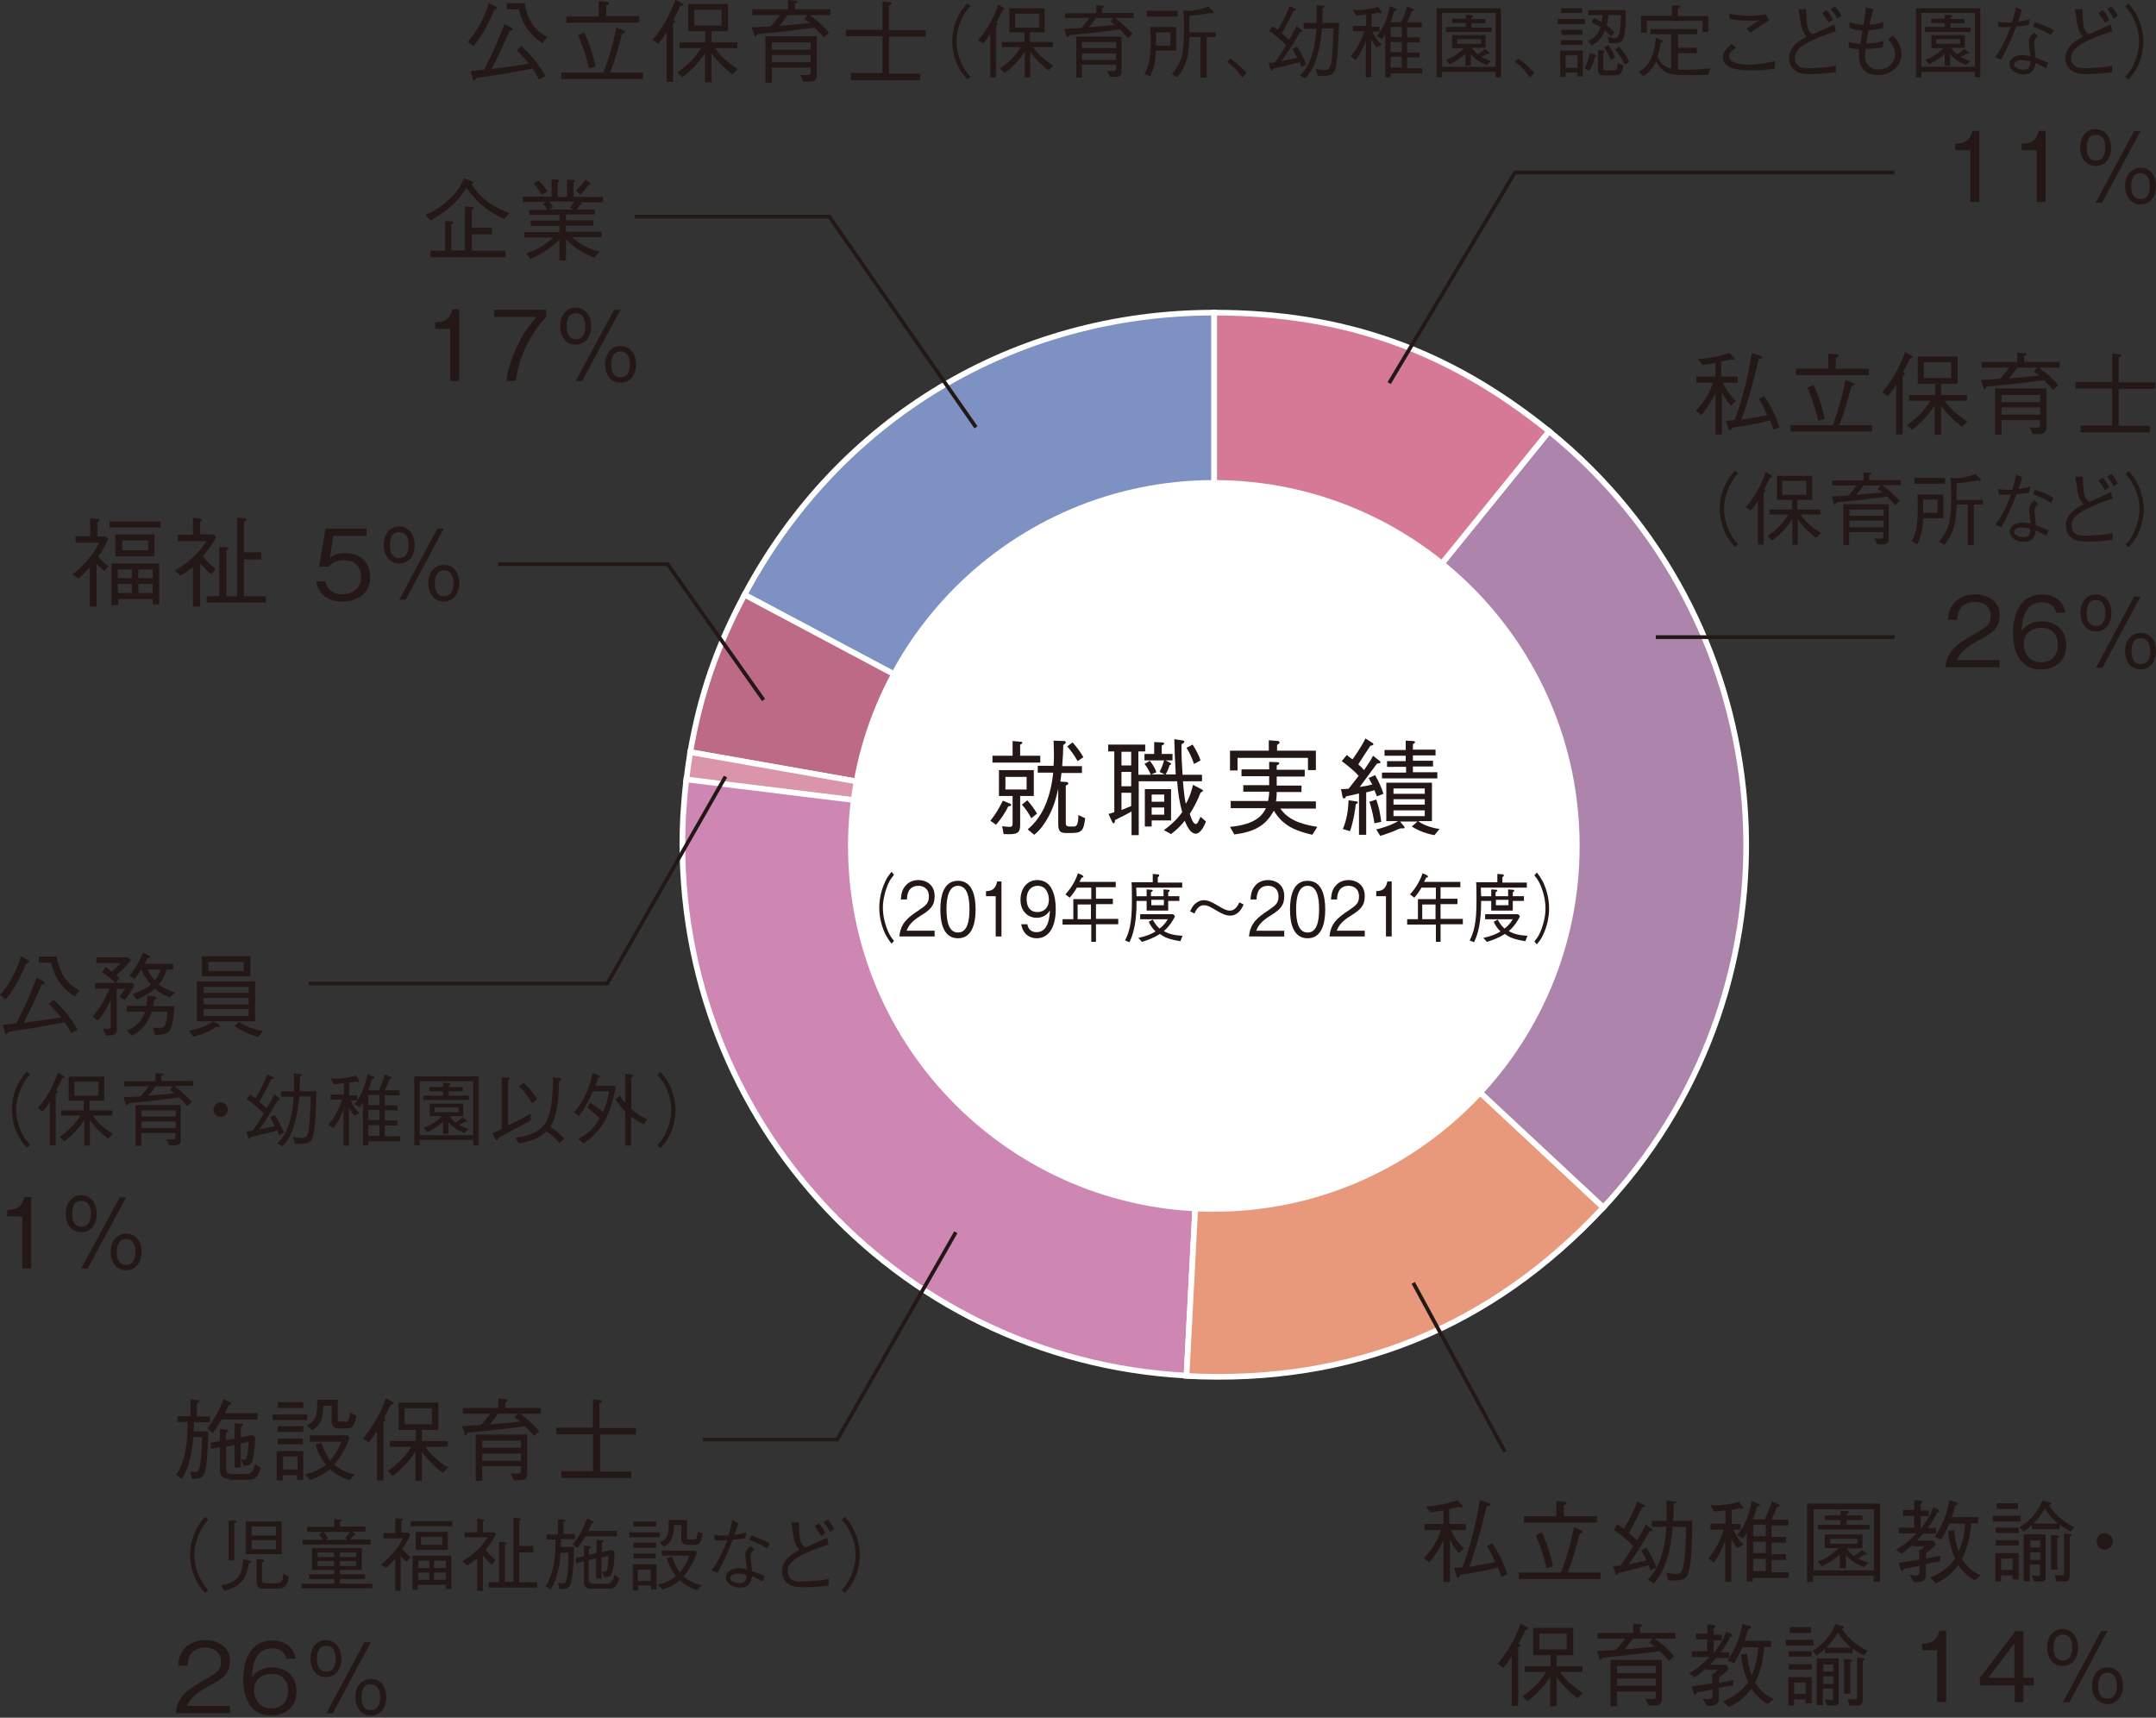 <?xml version="1.0" encoding="utf-8"?>
<!-- Generator: Adobe Illustrator 27.7.0, SVG Export Plug-In . SVG Version: 6.00 Build 0)  -->
<svg version="1.1" id="レイヤー_1" xmlns="http://www.w3.org/2000/svg" xmlns:xlink="http://www.w3.org/1999/xlink" x="0px"
	 y="0px" viewBox="0 0 600 478" style="enable-background:new 0 0 600 478;" xml:space="preserve">
<rect x="0" y="0" width="600" height="478" fill="#333333" stroke="none"/>
<style type="text/css">
	.st0{fill-rule:evenodd;clip-rule:evenodd;fill:#7D91C2;}
	.st1{fill:none;stroke:#FFFFFF;stroke-width:1.575;stroke-miterlimit:10;}
	.st2{fill-rule:evenodd;clip-rule:evenodd;fill:#BC6A85;}
	.st3{fill-rule:evenodd;clip-rule:evenodd;fill:#DA95AB;}
	.st4{fill:#CE87B3;}
	.st5{fill:#E8987B;}
	.st6{fill:#AD85AC;}
	.st7{fill-rule:evenodd;clip-rule:evenodd;fill:#D67997;}
	.st8{fill:#FFFFFF;}
	.st9{fill:#231815;}
	.st10{fill:none;stroke:#231815;stroke-width:1.044;}
</style>
<g>
	<path class="st0" d="M337.9,235l-130.7-69.5C233.3,116.5,282.3,87,337.9,87V235z"/>
	<path class="st1" d="M337.9,235l-130.7-69.5C233.3,116.5,282.3,87,337.9,87V235z"/>
	<path class="st2" d="M337.9,235l-145.8-25.7c2.8-16.1,7.4-29.4,15.1-43.8L337.9,235z"/>
	<path class="st1" d="M337.9,235l-145.8-25.7c2.8-16.1,7.4-29.4,15.1-43.8L337.9,235z"/>
	<path class="st3" d="M337.9,235L191,217c0.4-3.3,0.6-4.4,1.1-7.7L337.9,235z"/>
	<path class="st1" d="M337.9,235L191,217c0.4-3.3,0.6-4.4,1.1-7.7L337.9,235z"/>
	<path class="st4" d="M337.9,235l-7.7,147.8c-81.6-4.3-144.3-73.9-140.1-155.6c0.2-3.3,0.5-7,0.9-10.3L337.9,235z"/>
	<path class="st1" d="M337.9,235l-7.7,147.8c-81.6-4.3-144.3-73.9-140.1-155.6c0.2-3.3,0.5-7,0.9-10.3L337.9,235z"/>
	<path class="st5" d="M337.9,235L446.2,336c-31.2,33.5-70.3,49.3-116,46.9L337.9,235z"/>
	<path class="st1" d="M337.9,235L446.2,336c-31.2,33.5-70.3,49.3-116,46.9L337.9,235z"/>
	<path class="st6" d="M337.9,235l93.2-115c63.5,51.4,73.3,144.7,21.9,208.2c-2.1,2.5-4.5,5.4-6.8,7.8L337.9,235z"/>
	<path class="st1" d="M337.9,235l93.2-115c63.5,51.4,73.3,144.7,21.9,208.2c-2.1,2.5-4.5,5.4-6.8,7.8L337.9,235z"/>
	<path class="st7" d="M337.9,235V87c36,0,65.2,10.4,93.2,33L337.9,235z"/>
	<path class="st1" d="M337.9,235V87c36,0,65.2,10.4,93.2,33L337.9,235z"/>
	<path class="st8" d="M439.6,235.4c0,56.2-45.6,101.8-101.8,101.8c-56.2,0-101.8-45.6-101.8-101.8c0-56.2,45.6-101.8,101.8-101.8
		C394,133.6,439.6,179.2,439.6,235.4"/>
</g>
<g>
	<path class="st9" d="M275.6,228.4c1.3-1.6,2.3-3.2,3.5-5.6l1.9,0.8c0.3,0.1,0.4,0.3,0.4,0.4c0,0.3-0.3,0.3-0.8,0.4
		c-1,2-1.9,3.3-3.4,5.1L275.6,228.4z M281.8,206.2l2.1,0.2c0.2,0,0.6,0,0.6,0.3c0,0.1-0.1,0.3-0.6,0.5v3.1h5.6v1.9h-13.3v-1.9h5.6
		V206.2z M278.9,229.9c0.6,0.1,1.4,0.2,2.1,0.2c0.8,0,0.8-0.5,0.8-1.2v-7.4H278v-7.2h9.7v7.2h-3.8v7.9c0,2.5-0.7,2.9-4.6,2.7
		L278.9,229.9z M285.7,216.2h-5.9v3.5h5.9V216.2z M285.9,222.7c1.1,1.3,1.8,2.2,2.7,3.7l-1.6,1.3c-0.7-1.3-1.3-2.3-2.6-3.8
		L285.9,222.7z M296.1,206.2c0.2,0,0.5,0.1,0.5,0.4s-0.5,0.6-0.7,0.7c0,1.4-0.1,3.5-0.3,5.9h5.5v1.9h-5.7c-0.1,0.7-0.1,0.7-0.3,2.4
		l1.5,0.1c0.3,0,0.7,0.1,0.7,0.4s-0.4,0.5-0.7,0.6v10c0,1.1,0,1.4,1.3,1.4h0.9c0.7,0,1.3-0.3,1.3-3.2l1.9,0.9
		c-0.4,3-0.7,4.1-3.6,4.1h-1.8c-1.6,0-2.1-0.6-2.1-2.5v-9.8c-0.8,3.4-1.3,5.1-2.9,8.1c-1.6,2.8-2.9,4-3.8,4.7l-1.8-1.5
		c2-1.7,4.3-4.3,5.8-9.2c0.6-1.9,1.1-4.4,1.3-6.6h-4.3v-1.9h4.4c0.1-1.1,0.1-2,0.1-3.6c0-1.3-0.1-2.3-0.1-3.4L296.1,206.2z
		 M298.5,206.6c1.2,1.4,2,2.4,3,4.1l-1.6,1.1c-1-1.7-1.7-2.7-2.9-4.1L298.5,206.6z"/>
	<path class="st9" d="M334.3,219.6c0.5,0.3,0.5,0.3,0.5,0.4c0,0.2-0.4,0.4-0.7,0.6c-0.7,1.8-1.6,3.7-3,5.9c0.4,1.1,0.9,2.8,1.7,2.8
		c0.3,0,0.4,0,1.3-2l1.5,1.3c-0.6,1.7-1.7,3.4-2.8,3.4c-1.7,0-2.7-2.7-3.1-3.6c-1,1.3-2.2,2.5-3.8,3.7l-2-1.1c1.5-1.1,3.3-2.5,5.1-5
		c-0.8-2.9-1.2-5.5-1.4-8.6h-10.7v15h-2v-6.6c-0.8,0.5-2.2,1.2-4.6,2.4c0,0.8-0.2,0.9-0.4,0.9c-0.2,0-0.4-0.4-0.5-0.6l-0.9-2
		c1-0.3,1.1-0.3,1.6-0.5v-16.9h-1.7v-1.9h10.3v1.9h-1.9v6.5h3.5c-0.8-1.6-1.1-2.2-1.8-3l1.5-0.9c1.2,1.6,1.6,2.5,1.8,3.2l-1.4,0.6
		h3.7l-1.4-0.7c0.4-0.8,0.9-1.8,1.3-3.4l1.5,0.8c0.4,0.2,0.4,0.2,0.4,0.4c0,0.2-0.2,0.2-0.4,0.3c-0.3,1-0.6,1.7-1.1,2.6h2.8
		c-0.3-5.2-0.3-6.3-0.4-9.8l2.1,0.3c0.4,0.1,0.7,0.1,0.7,0.4c0,0.1-0.1,0.4-0.8,0.7c-0.1,2.9,0.2,6.6,0.3,8.5h5.4v1.8h-5.3
		c0.3,3.7,0.6,5.4,0.8,6.3c1.3-2.3,1.7-4.1,2-5.3L334.3,219.6z M314.8,209.2h-2.7v3.8h2.7V209.2z M314.8,214.8h-2.7v4h2.7V214.8z
		 M312.1,225.4c0.6-0.2,1.2-0.5,2.7-1.1v-3.7h-2.7V225.4z M321.3,206.5l2,0.1c0.4,0,0.7,0.1,0.7,0.3c0,0.2-0.2,0.3-0.7,0.6v2.3h3
		v1.8h-7.8v-1.8h2.7V206.5z M320.5,228.3v1.7h-1.9v-10.4h7.3v8.7H320.5z M324,221.1h-3.5v2h3.5V221.1z M324,224.7h-3.5v2h3.5V224.7z
		 M331.9,207.2c1.3,2.1,1.8,3.2,2.2,4.4l-1.8,1c-0.8-2.2-1.3-3.2-2.1-4.5L331.9,207.2z"/>
	<path class="st9" d="M353.1,212l2.3,0.1c0.4,0,0.6,0.1,0.6,0.3c0,0.2-0.2,0.4-0.7,0.6v1.2h7.8v1.9h-7.8v2.5h6.9v1.8h-6.9
		c0,0.6,0,1.3-0.2,2.6h11.1v2h-9.9c2.6,3.8,7.4,4.6,10.3,5.1l-1.4,2.2c-4.6-1.1-8.1-2.4-10.7-6.7c-1.8,3.2-4.2,5.8-11,6.6l-1.2-2.1
		c7.4-0.7,9.1-3.4,10-5.2h-9.8v-2h10.4c0.2-0.9,0.3-1.7,0.3-2.6H346v-1.8h7.2v-2.5h-7.7v-1.9h7.7V212z M353.1,206l2.5,0.2
		c0.1,0,0.5,0.1,0.5,0.4c0,0.3-0.4,0.5-0.7,0.7v1.6h10.8v5.4H364v-3.4h-19.6v3.5h-2.1v-5.5h10.8V206z"/>
	<path class="st9" d="M374.8,210.1c0.5,0.4,0.7,0.6,1.6,1.2c0.4-0.6,2.2-3,3.6-5.8l1.9,1.2c0.3,0.2,0.3,0.3,0.3,0.4
		c0,0.3-0.5,0.4-0.8,0.4c-0.9,1.3-1.9,2.8-3.4,5.2c0.6,0.5,1.1,1,1.6,1.6c0.9-1.3,2-2.9,2.5-4l1.9,1.5c0,0,0.2,0.2,0.2,0.3
		c0,0.3-0.5,0.3-1,0.4c-0.8,1-4.1,5.6-4.8,6.5c1.4-0.2,2.4-0.4,3.5-0.7c-0.2-0.3-0.9-1.6-1-1.8l1.8-0.8c0.2,0.4,1.7,3,2.3,5.2
		l-1.8,0.7c-0.4-0.9-0.4-1-0.7-1.7c-0.7,0.2-1.6,0.4-2.3,0.6v11.8h-2v-11.5c-0.9,0.2-3.4,0.8-3.6,0.8c-0.1,0.3-0.3,0.6-0.6,0.6
		c-0.2,0-0.3-0.3-0.4-0.5l-0.4-2.1c0.6,0,1.5-0.1,2.1-0.1c0.5-0.6,2.4-3.1,2.8-3.6c-1.1-1.3-3.2-3-4.7-4.1L374.8,210.1z
		 M373.7,230.7c1.1-2.5,1.5-5.3,1.6-8l2.1,0.3c0.2,0,0.5,0.1,0.5,0.3s-0.4,0.4-0.6,0.5c-0.2,1.8-0.6,4.6-1.6,7.5L373.7,230.7z
		 M383,222.5c0.8,2.4,1,3.3,1.4,6.2l-1.9,0.4c-0.2-1.3-0.7-4-1.4-6L383,222.5z M394.8,228.6c1.8,1.3,4.4,1.9,5.8,2.1l-1.4,1.7
		c-3-0.5-5.4-1.8-6.3-2.4l1.6-1.4h-4.9l1.1,1.3c0.1,0.1,0.2,0.3,0.2,0.4c0,0.1,0,0.3-1.1,0.2c-0.4,0.1-1.9,0.8-2.2,0.9
		c-1.2,0.4-2.3,0.9-3.5,1.2l-1.1-1.8c1-0.2,3.9-1,6.1-2.3h-3.3v-10.7h12.7v10.7H394.8z M391.2,206.1l1.9,0.1c0.3,0,0.7,0.1,0.7,0.3
		c0,0.2-0.3,0.4-0.6,0.6v1.5h6.3v1.6h-6.3v1.5h5.6v1.6h-5.6v1.6h6.8v1.7h-15.4V215h6.7v-1.6H386v-1.6h5.2v-1.5h-5.9v-1.6h5.9V206.1z
		 M387.8,219.4v1.5h8.7v-1.5H387.8z M387.8,222.4v1.5h8.7v-1.5H387.8z M396.5,225.5h-8.7v1.6h8.7V225.5z"/>
</g>
<g>
	<path class="st9" d="M248.8,243.4c-0.7,0.9-1.1,1.4-1.6,2.5c-0.9,2.1-1.5,4.5-1.5,6.7c0,2.3,0.6,4.7,1.5,6.7
		c0.5,1.1,0.9,1.7,1.6,2.5l-0.7,0.8c-0.7-0.9-1.1-1.5-1.7-2.6c-1.1-2.3-1.7-4.9-1.7-7.4c0-2.5,0.6-5.1,1.7-7.4
		c0.5-1.1,1-1.7,1.7-2.6L248.8,243.4z"/>
	<path class="st9" d="M250.3,260.6c0.3-3.6,2.2-5.2,5.4-7.3c1.9-1.3,2.8-1.9,2.8-3.8c0-2.4-1.7-3-2.9-3c-3.1,0-3.2,3-3.2,3.8h-1.7
		c0.1-0.9,0.1-2.4,1.2-3.7c1.2-1.6,3.1-1.7,3.7-1.7c1.8,0,4.5,1,4.5,4.5c0,2.7-1.3,3.8-3.7,5.3c-3.3,2-3.7,3.4-4.1,4.3h7.8v1.6
		H250.3z"/>
	<path class="st9" d="M266.6,261.1c-4,0-4.9-4.2-4.9-8c0-3.8,0.9-8,4.9-8s4.9,4.2,4.9,8C271.5,256.8,270.6,261.1,266.6,261.1z
		 M266.6,246.5c-2.5,0-3.2,3.1-3.2,6.5c0,3.6,0.7,6.5,3.2,6.5c2.5,0,3.2-2.9,3.2-6.5C269.8,249.5,269.1,246.5,266.6,246.5z"/>
	<path class="st9" d="M277.1,260.6v-11.2h-2.7v-1.4c1.2-0.1,2.6-0.2,3.1-2.7h1.2v15.3H277.1z"/>
	<path class="st9" d="M288.5,261.1c-1.8,0-3.8-1-4.3-3.9h1.7c0.1,0.6,0.5,2.2,2.6,2.2c3.4,0,3.6-4.6,3.7-6.1
		c-0.3,0.5-1.3,2.1-3.7,2.1c-2.3,0-4.5-1.7-4.5-5c0-3.1,1.8-5.5,4.7-5.5c2.1,0,3.3,1.2,3.9,2.3c1,1.7,1.2,4.3,1.2,5.5
		C293.9,257.6,292.1,261.1,288.5,261.1z M288.8,246.5c-1.8,0-3.1,1.3-3.1,3.7c0,1.3,0.4,3.6,3,3.6c1.9,0,3.2-1.3,3.2-3.4
		C291.9,249,291.3,246.5,288.8,246.5z"/>
	<path class="st9" d="M305,257.3v4.8h-1.3v-4.8h-8v-1.5h3v-5.6h5V247h-4c-0.7,1.2-1.3,2-2,2.8l-1.2-0.9c1.4-1.6,2.6-3.3,3.5-5.9
		c0.4,0.2,1,0.4,1.2,0.6c0.2,0.1,0.3,0.2,0.3,0.3c0,0.3-0.3,0.3-0.5,0.3c-0.1,0.3-0.3,0.6-0.6,1.2h10.1v1.5H305v3.2h4.7v1.5H305v4.1
		h6.2v1.5H305z M303.6,251.7h-3.7v4.1h3.7V251.7z"/>
	<path class="st9" d="M316.3,250.5c0,2.9-0.1,8-2,11.7l-1.2-0.5c1.2-2.4,1.9-4.9,1.9-10.9c0-0.8,0-4.6-0.1-5.3h5.9v-2.3l1.4,0.1
		c0.1,0,0.4,0,0.4,0.3c0,0.3-0.3,0.4-0.4,0.5v1.5h6.8v1.4h-12.8c0,1.1,0.1,1.4,0.1,2.4h2.8v-1.9l1.3,0.1c0.2,0,0.4,0,0.4,0.2
		c0,0.2-0.2,0.3-0.5,0.5v1.1h3.5v-1.9l1.3,0.1c0.2,0,0.4,0,0.4,0.3c0,0.1-0.1,0.2-0.4,0.4v1.1h3.1v1.3h-3.1v2.7h-6v-2.7H316.3z
		 M316.8,261c2.6-0.6,3.6-1.1,4.8-1.8c-1.1-1-1.7-2.2-1.9-2.7l1.1-0.6c0.5,0.9,1,1.7,1.9,2.5c1.2-0.9,1.8-1.8,2.3-2.6h-7.7v-1.4h9.2
		l0.5,0.6c-0.5,1-1.4,2.6-3.1,4.1c1.3,0.8,3,1.2,5.2,1.3l-0.6,1.5c-3.4-0.5-4.6-1.2-5.7-2c-1.6,1-3.3,1.7-5,2.2L316.8,261z
		 M323.9,251.9v-1.5h-3.5v1.5H323.9z"/>
	<path class="st9" d="M346.1,251.7c-0.3,0.6-0.5,1.1-1,1.7c-1,1.2-2.1,1.4-2.7,1.4c-1.3,0-2.3-0.5-4-1.5c-1.8-1.1-2.5-1.4-3.4-1.4
		c-1.5,0-2.3,1.6-2.6,2.3l-1.2-0.6c0.3-0.6,0.5-1.1,1-1.7c1-1.1,2.1-1.4,2.7-1.4c1.3,0,2.3,0.5,4,1.5c1.8,1.1,2.5,1.4,3.4,1.4
		c1.5,0,2.3-1.6,2.6-2.3L346.1,251.7z"/>
	<path class="st9" d="M347.6,260.6c0.3-3.6,2.2-5.2,5.4-7.3c1.9-1.3,2.8-1.9,2.8-3.8c0-2.4-1.7-3-2.9-3c-3.1,0-3.2,3-3.2,3.8H348
		c0.1-0.9,0.1-2.4,1.2-3.7c1.2-1.6,3.1-1.7,3.7-1.7c1.8,0,4.5,1,4.5,4.5c0,2.7-1.3,3.8-3.7,5.3c-3.3,2-3.7,3.4-4.1,4.3h7.8v1.6
		H347.6z"/>
	<path class="st9" d="M363.9,261.1c-4,0-4.9-4.2-4.9-8c0-3.8,0.9-8,4.9-8c4,0,4.9,4.2,4.9,8C368.8,256.8,367.9,261.1,363.9,261.1z
		 M363.9,246.5c-2.5,0-3.2,3.1-3.2,6.5c0,3.6,0.7,6.5,3.2,6.5c2.5,0,3.2-2.9,3.2-6.5C367.1,249.5,366.4,246.5,363.9,246.5z"/>
	<path class="st9" d="M370,260.6c0.3-3.6,2.2-5.2,5.4-7.3c1.9-1.3,2.8-1.9,2.8-3.8c0-2.4-1.7-3-2.9-3c-3.1,0-3.2,3-3.2,3.8h-1.7
		c0.1-0.9,0.1-2.4,1.2-3.7c1.2-1.6,3.1-1.7,3.7-1.7c1.8,0,4.5,1,4.5,4.5c0,2.7-1.3,3.8-3.7,5.3c-3.3,2-3.7,3.4-4.1,4.3h7.8v1.6H370z
		"/>
	<path class="st9" d="M385.7,260.6v-11.2h-2.7v-1.4c1.2-0.1,2.6-0.2,3.1-2.7h1.2v15.3H385.7z"/>
	<path class="st9" d="M400.9,257.3v4.8h-1.3v-4.8h-8v-1.5h3v-5.6h5V247h-4c-0.7,1.2-1.3,2-2,2.8l-1.2-0.9c1.4-1.6,2.6-3.3,3.5-5.9
		c0.4,0.2,1,0.4,1.2,0.6c0.2,0.1,0.3,0.2,0.3,0.3c0,0.3-0.3,0.3-0.5,0.3c-0.1,0.3-0.3,0.6-0.6,1.2h10.1v1.5h-5.5v3.2h4.7v1.5h-4.7
		v4.1h6.2v1.5H400.9z M399.5,251.7h-3.7v4.1h3.7V251.7z"/>
	<path class="st9" d="M412.2,250.5c0,2.9-0.1,8-2,11.7l-1.2-0.5c1.2-2.4,1.9-4.9,1.9-10.9c0-0.8,0-4.6-0.1-5.3h5.9v-2.3l1.4,0.1
		c0.1,0,0.4,0,0.4,0.3c0,0.3-0.3,0.4-0.4,0.5v1.5h6.8v1.4h-12.8c0,1.1,0.1,1.4,0.1,2.4h2.8v-1.9l1.3,0.1c0.2,0,0.4,0,0.4,0.2
		c0,0.2-0.2,0.3-0.5,0.5v1.1h3.5v-1.9l1.3,0.1c0.2,0,0.4,0,0.4,0.3c0,0.1-0.1,0.2-0.4,0.4v1.1h3.1v1.3H421v2.7h-6v-2.7H412.2z
		 M412.8,261c2.6-0.6,3.6-1.1,4.8-1.8c-1.1-1-1.7-2.2-1.9-2.7l1.1-0.6c0.5,0.9,1,1.7,1.9,2.5c1.2-0.9,1.8-1.8,2.3-2.6h-7.7v-1.4h9.2
		l0.5,0.6c-0.5,1-1.4,2.6-3.1,4.1c1.3,0.8,3,1.2,5.2,1.3l-0.6,1.5c-3.4-0.5-4.6-1.2-5.7-2c-1.6,1-3.3,1.7-5,2.2L412.8,261z
		 M419.8,251.9v-1.5h-3.5v1.5H419.8z"/>
	<path class="st9" d="M427,262c0.7-0.9,1.1-1.4,1.6-2.5c0.9-2.1,1.5-4.5,1.5-6.7c0-2.3-0.6-4.7-1.5-6.7c-0.5-1.1-0.9-1.7-1.6-2.5
		l0.7-0.8c0.7,0.9,1.1,1.5,1.7,2.6c1.1,2.3,1.7,4.9,1.7,7.4c0,2.5-0.6,5.1-1.7,7.4c-0.5,1.1-1,1.7-1.7,2.6L427,262z"/>
</g>
<polyline class="st10" points="176.6,60.3 230.8,60.3 271.6,118.9 "/>
<polyline class="st10" points="138.6,157 185.8,157 212.5,194.8 "/>
<polyline class="st10" points="527.2,48 421.6,48 386.6,106.6 "/>
<polyline class="st10" points="195.6,400.6 233,400.6 266,342.9 "/>
<polyline class="st10" points="85.9,273.7 169,273.7 201.9,216.1 "/>
<line class="st10" x1="418.8" y1="404" x2="393.3" y2="357"/>
<g>
	<path class="st9" d="M57.9,398.4c0,3.1-0.1,6.3-0.5,9.4c-0.5,3.7-1.5,3.7-4,3.7l-0.5-2c0.5,0,1.2,0.1,1.5,0.1c0.6,0,1-0.1,1.3-2
		c0.4-2.5,0.5-5.1,0.5-7.7h-2.4c-0.1,1.9-0.4,3.8-0.8,5.7c-0.5,2.1-1.2,4.1-2.4,5.9l-1.6-1.1c3.2-4.5,3.2-11.6,3.2-14.7h-2.8v-1.6
		H53v-4.7l1.9,0.2c0.4,0.1,0.6,0.1,0.6,0.3c0,0.3-0.5,0.5-0.7,0.5v3.8h3.6v1.6H54c0,1.5-0.1,2-0.1,2.5H57.9z M57.7,397.5
		c2-2.6,3.3-5.1,4.6-8.2l1.7,0.9c0.4,0.2,0.4,0.3,0.4,0.4c0,0.3-0.4,0.3-0.7,0.3c-0.2,0.5-0.6,1.4-1.1,2.4h9.1v1.7h-10
		c-0.8,1.4-1.5,2.4-2.5,3.8L57.7,397.5z M63.9,411.5c-2.7,0-2.7-1.6-2.7-2.4v-6.4l-2.5,0.5l-0.1-1.7l2.6-0.5v-3.4l1.9,0.3
		c0.4,0.1,0.5,0.2,0.5,0.3c0,0.2-0.3,0.4-0.7,0.5v2.1l2.4-0.5V396l1.8,0.2c0.4,0,0.5,0,0.5,0.3c0,0.2-0.3,0.4-0.6,0.5v3l3.2-0.7
		l0.8,0.6c0,1.2-0.1,4.2-0.7,6.3c-0.4,1.5-0.9,1.6-2.5,1.7l-0.8-1.9c0.6,0.2,0.8,0.2,0.9,0.2c0.7,0,0.8-0.8,1-1.6
		c0.1-0.8,0.2-1.8,0.3-3.4l-2.2,0.5v6.7h-1.7v-6.3l-2.4,0.5v5.8c0,1,0.1,1.8,1.8,1.8h3.8c1.5,0,1.9-0.7,2.5-2.7l1.6,1
		c-1,3.3-2.4,3.3-3.8,3.3H63.9z"/>
	<path class="st9" d="M75.9,393.6h9.6v1.6h-9.6V393.6z M78.7,412H77v-8.2h7.4v8h-1.7v-1.3h-4V412z M77.3,391.8v-1.6h7.1v1.6H77.3z
		 M77.3,396.9h7.1v1.6h-7.1V396.9z M77.3,400.3h7v1.6h-7V400.3z M82.8,405.3h-4v3.6h4V405.3z M86.2,399.4h10.6l0.5,0.7
		c-1,2.7-2.4,5.3-4.3,7.5c2.3,1.9,5,2.6,5.7,2.7l-1.4,1.6c-2.6-0.8-4.3-2-5.5-3.1c-1,0.9-2.6,2.2-5.5,3l-1.4-1.5
		c2.6-0.6,4.4-1.6,5.8-2.7c-0.8-1-2.1-2.8-2.9-5.6l1.6-0.6c0.9,2.5,1.5,3.7,2.5,5.1c1.2-1.5,2.2-3,3.1-5.3h-8.8V399.4z M99.2,394
		c-0.7,3.2-1.3,3.5-2.8,3.5h-2.1c-1.1,0-2-0.4-2-2v-4.3H90c-0.1,3.6-0.7,5.2-3.1,6.8l-1.5-1.3c2.7-1.6,2.9-2.6,2.9-7.2H94v5.2
		c0,0.8,0.2,0.9,0.9,0.9h1.4c0.5,0,0.7-0.4,0.8-0.8c0.2-0.5,0.3-1.5,0.4-1.7L99.2,394z"/>
	<path class="st9" d="M108.7,390.9c-0.4,1-1.1,2.3-1.9,3.8c0.2,0.1,0.5,0.2,0.5,0.4c0,0.3-0.2,0.4-0.6,0.6V412h-1.8v-13.8
		c-0.8,1.3-1.4,2.1-2.3,3.2l-1.6-1.1c2.8-3.3,4.9-7.1,6.4-11.2l1.8,1c0.1,0,0.3,0.2,0.3,0.3C109.4,390.7,109.2,390.8,108.7,390.9z
		 M123.2,409.9c-1.9-1.5-4.1-3.5-5.8-5.9v8.1h-1.8v-8.2c-0.7,1.2-2.6,4-6.3,6.8l-1.4-1.3c3.1-2.3,4.9-4.1,6.6-6.8h-6v-1.6h7.2v-3.1
		h-4.8v-7.6H122v7.6h-4.6v3.1h7.2v1.6h-6.2c1.7,2.7,4.9,4.9,6.3,5.8L123.2,409.9z M120.2,391.9h-7.6v4.4h7.6V391.9z"/>
	<path class="st9" d="M144.7,393.4c2.8,2,4.5,3.8,5.4,4.9l-1.5,1.3c-0.6-0.8-1.2-1.5-2.5-2.7c-3.8,0.5-8.8,1.1-16,1.8
		c-0.2,0.5-0.4,0.7-0.5,0.7c-0.2,0-0.2-0.1-0.3-0.5l-0.7-2.1c0.5,0,0.7,0,1.2,0c0.7-0.1,3.5-0.2,4.1-0.3c1-1.1,1.7-1.9,2.6-3.1h-7.7
		v-1.6h9.9v-2.6l2,0.2c0.3,0,0.6,0.1,0.6,0.3c0,0.2-0.1,0.2-0.7,0.5v1.6h9.9v1.6H144.7z M144.6,411.9H143l-0.9-1.9
		c1,0.1,1.5,0.1,1.8,0.1c1,0,1.1-0.1,1.1-1.1v-1h-10.8v4.1h-1.8v-12.9h14.3v10.1C146.8,411.1,146.6,411.9,144.6,411.9z M145,400.9
		h-10.8v2H145V400.9z M145,404.5h-10.8v2H145V404.5z M143.2,394.5l0.9-1.1h-5.5c-0.8,1.1-1.4,1.9-2.3,3c2.5-0.2,5.9-0.5,8.5-0.8
		C144.5,395.4,143.5,394.6,143.2,394.5z"/>
	<path class="st9" d="M156.2,411.2v-1.8h8.8v-10.3h-10.2v-1.8h10.2v-7.9l2,0.2c0.2,0,0.5,0,0.5,0.3c0,0.2-0.3,0.4-0.7,0.6v6.9h10.2
		v1.8H167v10.3h8.7v1.8H156.2z"/>
</g>
<g>
	<path class="st9" d="M58,422.9c-0.9,0.9-1.3,1.5-2,2.7c-1.2,2.2-1.9,4.8-1.9,7.1c0,2.4,0.7,5,1.9,7.1c0.6,1.2,1.1,1.7,2,2.7
		l-0.9,0.8c-0.9-1-1.4-1.6-2.1-2.8c-1.4-2.4-2.1-5.2-2.1-7.8s0.7-5.4,2.1-7.8c0.7-1.2,1.2-1.8,2.1-2.8L58,422.9z"/>
	<path class="st9" d="M61.5,441.2c5.1-1,5.8-3,6.2-7.3l1.8,0.4c0.1,0,0.4,0.1,0.4,0.2c0,0.3-0.4,0.4-0.6,0.4
		c-0.7,3.6-1.3,6.3-6.8,7.8L61.5,441.2z M63.6,423.1l1.7,0.1c0.4,0,0.5,0,0.5,0.2c0,0.2-0.1,0.3-0.6,0.5v10.3h-1.6V423.1z
		 M68.4,423.4h10v9.1h-10V423.4z M76.8,427.3v-2.5H70v2.5H76.8z M76.8,431.1v-2.5H70v2.5H76.8z M73.9,442.1c-1.4,0-2.5,0-2.5-2.3
		v-5.9l1.6,0.1c0.2,0,0.5,0,0.5,0.3c0,0.2-0.3,0.4-0.6,0.5v4.7c0,1,0.2,1.1,1.6,1.1H77c1.5,0,1.7-1,1.9-2.7l1.5,0.9
		c-0.6,3.2-1.8,3.3-3.5,3.3H73.9z"/>
	<path class="st9" d="M83.9,442v-1.3H93v-1.3h-7v-1.3h7v-1.2h-6.2v-6.1h13.9v6.1h-6.1v1.2h7v1.3h-7v1.3h9v1.3H83.9z M84.2,429.9
		v-1.4h5.6c-0.3-0.6-0.5-0.9-1-1.5l0.9-0.7h-4.2v-1.4H93v-2.2l1.7,0.2c0.1,0,0.4,0.1,0.4,0.2c0,0.2-0.3,0.3-0.5,0.4v1.3h7.1v1.4
		h-3.6l0.7,0.5c0.1,0,0.2,0.1,0.2,0.2c0,0.2-0.3,0.2-0.5,0.2c-0.3,0.4-0.7,0.9-1,1.3h5.7v1.4H84.2z M93,432h-4.6v1.3H93V432z
		 M93,434.4h-4.6v1.4H93V434.4z M90.1,426.3c0.7,0.9,0.9,1.3,1.2,1.8l-0.6,0.4h6l-0.6-0.5c0.4-0.4,0.9-1,1.3-1.7H90.1z M99.1,432
		h-4.5v1.3h4.5V432z M99.1,434.4h-4.5v1.4h4.5V434.4z"/>
	<path class="st9" d="M113.2,434.6c-0.7-0.5-1.1-0.9-1.7-1.6v9.7h-1.5v-8.9c-1.4,1.5-1.9,2-2.5,2.5l-1.5-0.9c2-1.6,4.4-3.8,6.1-7.3
		h-5.4v-1.5h3.3v-4.1l1.7,0.1c0.2,0,0.5,0,0.5,0.2c0,0.2-0.1,0.2-0.5,0.5v3.2h1.9l0.6,0.6c-0.6,1.4-1.2,2.4-2.2,3.9
		c0.6,0.9,1.1,1.4,2.3,2.3L113.2,434.6z M114.3,424.7v-1.4h11.6v1.4H114.3z M124.1,442.2V441h-7.8v1.4h-1.5v-9.5h10.8v9.3H124.1z
		 M115.7,431.3v-5h8.9v5H115.7z M119.5,434.3h-3.1v2h3.1V434.3z M119.5,437.6h-3.1v2h3.1V437.6z M123.1,427.7h-5.9v2.2h5.9V427.7z
		 M124.1,434.3h-3.3v2h3.3V434.3z M124.1,437.6h-3.3v2h3.3V437.6z"/>
	<path class="st9" d="M134.4,442.7h-1.6v-9c-1.4,1.1-2.3,1.6-2.9,1.9l-1.2-1.2c2.3-1.3,4.8-3.2,7.1-6.6h-6.5v-1.4h3.5v-3.8l1.6,0.2
		c0.4,0,0.4,0.1,0.4,0.2c0,0.2-0.2,0.3-0.4,0.4v3h3.1l0.5,0.6c-0.9,1.8-2.1,3.3-2.9,4.3c0.9,1.1,1.5,1.8,2.8,2.8l-1,1.3
		c-0.8-0.6-1.5-1.4-2.5-2.5V442.7z M148.4,432h-3.9v8.3h5v1.5H136v-1.5h2.9v-11.2l1.7,0.1c0.1,0,0.4,0,0.4,0.2
		c0,0.2-0.2,0.3-0.5,0.4v10.4h2.4v-17.8l1.7,0.1c0.3,0,0.4,0.1,0.4,0.2c0,0.2-0.2,0.3-0.5,0.5v7h3.9V432z"/>
	<path class="st9" d="M159.7,430.6c0,2.8-0.1,5.6-0.5,8.3c-0.4,3.3-1.3,3.3-3.5,3.3l-0.4-1.7c0.5,0,1.1,0.1,1.3,0.1
		c0.6,0,0.9-0.1,1.2-1.7c0.4-2.2,0.4-4.5,0.4-6.8H156c-0.1,1.7-0.3,3.4-0.7,5c-0.4,1.8-1,3.7-2.1,5.2l-1.4-0.9
		c2.8-4,2.8-10.2,2.8-13h-2.5v-1.4h3.2v-4.2l1.6,0.1c0.3,0,0.5,0.1,0.5,0.2c0,0.2-0.4,0.4-0.6,0.5v3.3h3.2v1.4h-3.9
		c0,1.3,0,1.7-0.1,2.2H159.7z M159.4,429.8c1.8-2.3,2.9-4.5,4-7.3l1.5,0.8c0.3,0.2,0.4,0.2,0.4,0.3c0,0.2-0.3,0.3-0.6,0.3
		c-0.2,0.4-0.5,1.2-1,2.1h8v1.5h-8.8c-0.7,1.3-1.3,2.1-2.2,3.3L159.4,429.8z M164.9,442.2c-2.4,0-2.4-1.4-2.4-2.1v-5.6l-2.2,0.5
		l-0.1-1.5l2.3-0.4v-3l1.6,0.2c0.4,0,0.4,0.1,0.4,0.2c0,0.2-0.2,0.3-0.6,0.4v1.8l2.1-0.5v-3.7l1.5,0.1c0.3,0,0.5,0,0.5,0.2
		c0,0.2-0.2,0.3-0.5,0.4v2.7l2.8-0.6l0.7,0.5c0,1.1,0,3.7-0.6,5.6c-0.4,1.3-0.8,1.4-2.2,1.5l-0.7-1.7c0.5,0.2,0.7,0.2,0.8,0.2
		c0.6,0,0.7-0.7,0.8-1.4c0.1-0.7,0.2-1.5,0.2-3l-1.9,0.4v5.9h-1.5v-5.6l-2.1,0.4v5.1c0,0.9,0,1.5,1.6,1.5h3.4c1.3,0,1.7-0.6,2.2-2.4
		l1.4,0.9c-0.9,2.9-2.1,2.9-3.3,2.9H164.9z"/>
	<path class="st9" d="M175.1,426.4h8.5v1.4h-8.5V426.4z M177.6,442.6h-1.5v-7.3h6.6v7h-1.5v-1.1h-3.6V442.6z M176.3,424.8v-1.4h6.3
		v1.4H176.3z M176.3,429.3h6.3v1.4h-6.3V429.3z M176.3,432.3h6.2v1.4h-6.2V432.3z M181.1,436.8h-3.6v3.1h3.6V436.8z M184.2,431.5
		h9.3l0.5,0.6c-0.9,2.4-2.1,4.7-3.8,6.6c2,1.7,4.4,2.3,5.1,2.4l-1.3,1.4c-2.3-0.7-3.8-1.8-4.8-2.8c-0.9,0.8-2.3,1.9-4.8,2.6L183,441
		c2.3-0.5,3.9-1.4,5.1-2.4c-0.7-0.9-1.9-2.5-2.5-5l1.4-0.5c0.8,2.2,1.3,3.3,2.2,4.5c1-1.3,1.9-2.6,2.7-4.7h-7.7V431.5z M195.6,426.8
		c-0.6,2.8-1.1,3.1-2.4,3.1h-1.8c-0.9,0-1.8-0.3-1.8-1.7v-3.8h-2c-0.1,3.2-0.6,4.6-2.7,6l-1.3-1.1c2.4-1.4,2.6-2.3,2.5-6.3h5.1v4.6
		c0,0.7,0.2,0.8,0.8,0.8h1.2c0.4,0,0.6-0.3,0.7-0.7c0.2-0.5,0.3-1.3,0.3-1.5L195.6,426.8z"/>
	<path class="st9" d="M205.5,423.9c-0.6,1.9-0.7,2-1.1,3.2c2.2-0.3,2.7-0.5,3.3-0.7l-0.3,1.7c-0.7,0.1-2.3,0.3-3.5,0.4
		c-1.2,3.2-2.6,6.3-4.2,9.2l-1.7-0.7c0.9-1.2,2.3-3,4.4-8.4c-0.2,0-1.4,0.1-1.6,0.1c-1,0-1.5-0.1-1.9-0.1l-0.1-1.6
		c0.6,0.2,1.2,0.3,2.7,0.3c0.6,0,0.8,0,1.2,0c0.3-1,0.8-2.5,1.1-4.3L205.5,423.9z M209.9,431.2c-0.7,0.6-1,1-1,1.8
		c0,0.4,0.1,1.7,0.4,4.2c1.8,0.6,2.6,1,3.5,1.4l-0.6,1.5c-1.1-0.6-1.7-0.9-2.9-1.5c-0.2,1.2-0.6,3.2-3.3,3.2c-2.5,0-4-1.5-4-2.9
		c0-1.5,1.7-2.5,3.5-2.5c0.8,0,1.6,0.2,2.3,0.3c0-0.6-0.4-3.5-0.4-3.9c0-1.2,0.6-1.8,1.5-2.6L209.9,431.2z M205.2,437.9
		c-1.2,0-2,0.6-2,1.2c0,1,1.6,1.5,2.7,1.5c0.9,0,1.8-0.5,1.8-1.7v-0.7C207,438.1,206.1,437.9,205.2,437.9z M209,427.3
		c1.6,0.5,3.7,1.3,5.2,2.2l-0.7,1.4c-1.6-1-2.5-1.4-5-2.4L209,427.3z"/>
	<path class="st9" d="M222.3,423.6c0.1,0.5,0.1,2.8,0.2,3.3c0.2,2.4,0.6,3.2,1.7,3.7c1-0.4,5.2-2.3,6-2.7l0.4,1.9
		c-3.9,1.2-8,2.9-10,4.6c-0.8,0.7-1.4,1.7-1.4,2.7c0,2.9,2.4,3,4,3c0.4,0,2.7-0.1,4.8-0.3c1-0.1,1.6-0.2,2.6-0.5v1.9
		c-1.5,0.2-3.8,0.5-7,0.5c-3.2,0-3.9-0.6-4.7-1.3c-0.4-0.4-1.3-1.2-1.3-3.1c0-3.5,3.4-5.2,4.9-6c-1.4-1.7-1.5-2.3-2-6
		c0-0.2-0.2-1.3-0.3-1.6L222.3,423.6z M227.9,423.9c0.7,0.7,1.3,1.7,1.8,2.7l-1.2,0.8c-0.3-0.6-0.5-0.8-1.8-2.7L227.9,423.9z
		 M230.4,422.9c0.9,1,1.6,2.3,1.8,2.6l-1.2,0.8c-0.5-1-1.3-2.1-1.8-2.7L230.4,422.9z"/>
	<path class="st9" d="M234.2,442.5c0.9-0.9,1.3-1.5,2-2.7c1.2-2.2,1.9-4.8,1.9-7.1c0-2.4-0.7-5-1.9-7.1c-0.6-1.2-1.1-1.7-2-2.7
		l0.9-0.8c0.9,1,1.4,1.6,2.1,2.8c1.3,2.4,2.1,5.2,2.1,7.8s-0.7,5.4-2.1,7.8c-0.7,1.2-1.2,1.8-2.1,2.8L234.2,442.5z"/>
</g>
<g>
	<path class="st9" d="M48.9,476.8c0.4-4.7,3.3-6.7,8.3-9.5c3-1.7,4.3-2.4,4.3-4.9c0-3.1-2.6-3.9-4.4-3.9c-4.7,0-4.9,3.9-4.9,5h-2.6
		c0.1-1.1,0.2-3.1,1.8-4.8c1.9-2.1,4.7-2.3,5.7-2.3c2.8,0,6.9,1.3,6.9,5.8c0,3.5-2,5-5.7,6.9c-5,2.7-5.7,4.4-6.2,5.6h11.9v2H48.9z"
		/>
	<path class="st9" d="M75.5,477.4c-6.8,0-7.8-6.6-7.8-10c0-7.1,3.2-10.9,8.1-10.9c2.6,0,5.8,1.2,6.5,5.1h-2.6
		c-0.2-0.8-0.8-2.9-4-2.9c-5.2,0-5.5,5.9-5.6,8c1-1.4,2.7-2.7,5.6-2.7c3.6,0,6.8,2.2,6.8,6.5C82.7,474.3,80,477.4,75.5,477.4z
		 M79.2,467.3c-0.8-1.1-2.3-1.5-3.6-1.5c-2.5,0-4.9,1.4-4.9,4.5c0,2,1.1,5.1,4.8,5.1c2.8,0,4.7-1.8,4.7-4.8
		C80.2,469.6,80,468.3,79.2,467.3z"/>
</g>
<g>
	<path class="st9" d="M95,461.6c0,3.2-1.8,5.1-4.3,5.1c-2.5,0-4.3-2-4.3-5.1c0-3.2,1.8-5.2,4.3-5.2C93.2,456.5,95,458.4,95,461.6z
		 M88.2,461.6c0,0.6,0,3.6,2.6,3.6c2.2,0,2.6-2.2,2.6-3.6c0-0.7,0-3.6-2.6-3.6C88.9,458,88.2,459.5,88.2,461.6z M101.4,457h1.8
		l-10.6,19.8h-1.8L101.4,457z M107.5,472.3c0,3.1-1.8,5.1-4.3,5.1c-2.5,0-4.3-2-4.3-5.1c0-3.1,1.8-5.1,4.3-5.1
		C105.8,467.1,107.5,469.2,107.5,472.3z M100.6,472.3c0,0.7,0,3.6,2.6,3.6c1.7,0,2.6-1.3,2.6-3.6c0-0.7-0.1-3.6-2.6-3.6
		C101.4,468.6,100.6,470.1,100.6,472.3z"/>
</g>
<g>
	<path class="st9" d="M7.3,268.1c-2.1,4.9-3.7,7.6-5.7,10L0,276.9c2.5-2.7,4.9-7.2,5.8-10.8l2.1,1.1c0.2,0.1,0.3,0.2,0.3,0.3
		C8.1,267.8,7.8,267.9,7.3,268.1z M19.8,287.5c-0.7-1.3-1-1.8-1.8-3c-1.6,0.3-5.1,0.9-7.7,1.4c-1.8,0.3-4.4,0.7-7.9,1.2
		c-0.1,0.2-0.4,0.7-0.7,0.7c-0.2,0-0.3-0.2-0.3-0.4l-0.6-2.2c0.5-0.1,0.6-0.1,0.9-0.1c0.5-0.1,2.4-0.3,2.8-0.3
		c2.9-5.5,4.6-9.9,5.7-12.7l1.9,1c0.3,0.2,0.4,0.3,0.4,0.4c0,0.3-0.3,0.4-0.9,0.5c-2.3,5.2-3.2,7.1-5,10.6c3.2-0.4,6.9-0.9,10.4-1.5
		c-1.1-1.4-2.4-2.7-3.4-3.7l1.3-1.2c2.1,1.9,4.9,5,6.7,8.4L19.8,287.5z M20.8,277.3c-4.9-3-6.1-7.4-6.6-9.4h-3.4v-1.7h5
		c0.4,2.3,1.3,6.8,6.3,9.4L20.8,277.3z"/>
	<path class="st9" d="M34.7,278.3l-1.5-0.9c0.7-0.9,1-1.3,1.6-2.2h-2.3v11.1c0,1.1,0,1.9-3,1.9l-0.9-2c0.4,0.1,0.9,0.1,1.3,0.1
		c0.9,0,0.9-0.4,0.9-0.8v-7.1c-1.3,2.6-2.4,4.2-3.5,5.6l-1.5-1.1c1.6-1.9,3.1-4.2,4.7-7.8h-4v-1.6h10.3l0.6,0.7
		C36.4,276,35.8,276.9,34.7,278.3z M32.4,271.4c0.6,0.6,0.7,0.6,0.8,0.8l-1,1.4c-1-1-2.1-2-3.8-3.1l1-1.4c0.3,0.2,1,0.7,1.7,1.3
		c0.6-0.5,1.4-1.3,2.5-2.4h-6.8v-1.6h9l0.6,0.9C35.2,268.7,34.2,269.8,32.4,271.4z M43.2,288l-0.7-2.1c0.9,0.1,1.2,0.2,1.7,0.2
		c0.6,0,1.6-0.1,1.9-1.2c0.2-0.5,0.4-2,0.5-3.4h-4.4c-0.6,1.9-1.8,4.9-5.5,6.7l-1.4-1.4c2.9-1.2,4.3-3,5.1-5.3h-5.1v-1.6h5.4
		c0.2-1.3,0.3-2.2,0.3-2.9l2,0.3c0.1,0,0.5,0.1,0.5,0.4s-0.3,0.4-0.6,0.6c-0.1,0.6-0.2,1.2-0.3,1.7h6
		C47.9,287.7,47.2,287.9,43.2,288z M47.3,277.6c-1.8-0.7-3-1.4-4.2-2.4c-1.7,1.4-3.1,2.1-5,3l-1.2-1.6c1.9-0.6,3.7-1.4,5.1-2.6
		c-1.3-1.5-2.2-3.1-2.7-4.2c-0.9,1.4-1.3,2-1.8,2.6l-1.5-0.8c2.2-2.8,3.2-5,3.8-6.5l1.6,0.8c0.1,0,0.4,0.2,0.4,0.4
		c0,0.3-0.5,0.3-0.7,0.3c-0.5,0.9-0.7,1.3-0.9,1.6h8v1.6h-1.8c-0.5,1.6-1,2.7-2.2,4.2c1.4,1,2.5,1.5,4.5,2.2L47.3,277.6z
		 M41.1,269.8c0.9,1.9,1.6,2.6,2,3c0.4-0.4,0.9-1.1,1.6-3H41.1z"/>
	<path class="st9" d="M60,285.8c-1.8,1.4-4,2.1-6.2,2.7l-1.3-1.7c2.4-0.4,4.5-1,6.9-2.6l1.5,0.9c0.2,0.1,0.3,0.3,0.3,0.4
		C61.1,285.9,60.7,285.9,60,285.8z M54.8,284.2v-11.1h16.2v11.1H54.8z M56.2,271.7v-5.6h13.5v5.6H56.2z M69.2,274.6H56.7v1.7h12.5
		V274.6z M69.2,277.7H56.7v1.8h12.5V277.7z M69.2,280.8H56.7v1.9h12.5V280.8z M67.8,267.7H58v2.5h9.8V267.7z M71.9,288.6
		c-2.5-0.7-4.5-1.6-6.6-3.1l1.2-1.1c2.2,1.5,4.9,2.2,6.7,2.5L71.9,288.6z"/>
</g>
<g>
	<path class="st9" d="M8.4,299c-0.9,0.9-1.3,1.5-2,2.7c-1.2,2.2-1.9,4.8-1.9,7.1c0,2.4,0.7,5,1.9,7.1c0.6,1.2,1.1,1.7,2,2.7
		l-0.9,0.8c-0.9-1-1.4-1.6-2.1-2.8c-1.4-2.4-2.1-5.2-2.1-7.8c0-2.7,0.7-5.4,2.1-7.8c0.7-1.2,1.2-1.8,2.1-2.8L8.4,299z"/>
	<path class="st9" d="M17.3,300.1c-0.4,0.8-0.9,2-1.7,3.3c0.2,0.1,0.4,0.2,0.4,0.4c0,0.2-0.2,0.3-0.5,0.5v14.4h-1.6v-12.2
		c-0.7,1.2-1.2,1.9-2,2.8l-1.4-0.9c2.5-2.9,4.4-6.3,5.6-9.9l1.5,0.9c0.1,0,0.3,0.2,0.3,0.3C17.9,300,17.7,300,17.3,300.1z
		 M30.1,316.9c-1.7-1.3-3.6-3.1-5.1-5.2v7.1h-1.5v-7.2c-0.6,1-2.3,3.6-5.6,6l-1.3-1.2c2.7-2,4.4-3.7,5.8-6H17V309h6.3v-2.7h-4.2
		v-6.7H29v6.7h-4.1v2.7h6.4v1.4h-5.5c1.5,2.4,4.4,4.4,5.6,5.1L30.1,316.9z M27.4,301h-6.7v3.9h6.7V301z"/>
	<path class="st9" d="M48.6,302.3c2.5,1.8,3.9,3.4,4.8,4.3l-1.3,1.2c-0.6-0.7-1.1-1.3-2.2-2.4c-3.3,0.4-7.7,1-14.1,1.6
		c-0.2,0.5-0.4,0.6-0.5,0.6c-0.1,0-0.2-0.1-0.3-0.4l-0.6-1.9c0.4,0,0.6,0,1.1,0c0.6,0,3.1-0.2,3.6-0.2c0.9-1,1.5-1.7,2.3-2.8h-6.8
		v-1.4h8.7v-2.3l1.7,0.2c0.3,0,0.5,0.1,0.5,0.2c0,0.2-0.1,0.2-0.6,0.4v1.4h8.8v1.4H48.6z M48.5,318.7h-1.4l-0.8-1.7
		c0.8,0.1,1.3,0.1,1.6,0.1c0.8,0,0.9-0.1,0.9-0.9v-0.9h-9.5v3.6h-1.6v-11.4h12.6v8.9C50.4,318,50.3,318.7,48.5,318.7z M48.9,309
		h-9.5v1.7h9.5V309z M48.9,312.1h-9.5v1.8h9.5V312.1z M47.3,303.3l0.8-1h-4.8c-0.7,1-1.2,1.7-2.1,2.6c2.2-0.2,5.2-0.4,7.5-0.7
		C48.4,304.1,47.5,303.5,47.3,303.3z"/>
	<path class="st9" d="M63.4,308.8c0,1.1-0.9,2-2,2c-1.1,0-2-0.9-2-2c0-1.1,0.9-2,2-2C62.5,306.8,63.4,307.7,63.4,308.8z"/>
	<path class="st9" d="M77.7,315.9c-0.1-0.1-0.4-0.9-0.5-1.3c-2.1,0.6-3.9,1-7.4,1.8c-0.1,0.2-0.3,0.6-0.4,0.6
		c-0.1,0-0.2-0.1-0.3-0.4l-0.6-1.8c0.4,0,0.6,0,1.7-0.1c1.1-1.3,2.5-3.6,3.2-4.8c-0.5-0.6-1-1.1-2.2-2.1c-0.8-0.7-1.6-1.3-2.5-1.9
		l0.9-1.3c0.8,0.5,1,0.6,1.5,1c1-1.5,2.5-4.4,3.3-6.6l1.5,0.7c0.1,0,0.3,0.2,0.3,0.3c0,0.2-0.2,0.2-0.7,0.3c-1,2.1-2.1,4.2-3.3,6.3
		c1.4,1.2,1.6,1.4,2,1.8c0.9-1.4,1.9-3.3,2.1-3.9l1.5,1.2c0.1,0,0.2,0.2,0.2,0.3c0,0.2-0.3,0.2-0.7,0.2c-1.4,2.4-3.5,6-5.2,8.1
		c1.3-0.2,2.4-0.5,4.4-0.9c-0.6-1.2-1-1.9-1.3-2.5l1.3-0.6c1.2,1.8,1.8,3.2,2.5,4.9L77.7,315.9z M87.2,315.7
		c-0.5,2.3-1.4,2.6-3.6,2.6h-1.5l-0.6-2c0.9,0.3,2.1,0.4,2.5,0.4c1.5,0,1.9-0.8,2.2-4.9c0.2-2.5,0.3-5,0.3-6.7h-3.2
		c-0.2,1.9-0.5,6-2.2,10.1c-0.6,1.4-1.4,2.7-2.5,3.8l-1.4-0.8c0.9-0.9,2.3-2.4,3.3-5.7c1-3.1,1.1-5.4,1.2-7.3h-3.5v-1.5h3.6
		c0-0.7,0-1.5,0-2.4c0-0.7,0-1.5,0-2.6l1.9,0.2c0.2,0,0.4,0,0.4,0.2c0,0.2-0.2,0.3-0.6,0.5c0,0.7-0.1,3.3-0.1,4.1H88
		C88,307.5,87.8,313.3,87.2,315.7z"/>
	<path class="st9" d="M98.6,310.5c-0.9-1.1-1.2-1.8-1.5-2.3v10.6h-1.5v-10.2c-0.7,2.1-1.8,4.1-2.8,5.4l-1.4-1c1.8-2.1,3-4.6,3.8-7
		h-3.2v-1.4h3.7v-3.2c-1.2,0.2-2,0.3-2.8,0.3l-0.9-1.6c0.4,0,0.8,0.1,1.4,0.1c1.9,0,4.3-0.5,5.6-0.9l0.9,1.3c0,0,0.1,0.2,0.1,0.3
		c0,0.1-0.1,0.2-0.2,0.2c-0.2,0-0.2,0-0.6-0.2c-0.9,0.2-1.2,0.3-2,0.4v3.5h2.2v1.4h-1.8c0.6,1.6,1.7,2.9,2.5,3.6L98.6,310.5z
		 M102.5,317.5v1.2H101v-12c-0.2,0.4-0.3,0.6-0.9,1.4l-1.5-0.8c0.7-0.8,2.7-3.3,3.7-8.4l1.6,0.7c0.2,0.1,0.3,0.1,0.3,0.3
		c0,0.2-0.5,0.4-0.7,0.4c-0.6,1.9-0.8,2.5-1,3.1h2.9c0.7-1.4,1.3-2.8,1.7-4.4l1.7,0.7c0.1,0,0.3,0.1,0.3,0.2c0,0.2-0.3,0.3-0.7,0.4
		c-0.5,1.4-1,2.4-1.3,3.1h4.1v1.4h-4.1v2.8h3.5v1.4h-3.5v2.8h3.5v1.4h-3.5v3h4.2v1.4H102.5z M105.6,304.7h-3.1v2.8h3.1V304.7z
		 M105.6,308.9h-3.1v2.8h3.1V308.9z M105.6,313.1h-3.1v3h3.1V313.1z"/>
	<path class="st9" d="M115.3,299.5h17.9v19.2h-1.5v-1.5h-14.9v1.5h-1.5V299.5z M131.7,315.9v-15h-14.9v15H131.7z M123.4,301.3
		l1.5,0.1c0.4,0,0.5,0.2,0.5,0.3c0,0.2-0.2,0.2-0.5,0.4v0.4h3.9v1.2h-3.9v1.2h5.6v1.2h-12.7v-1.2h5.5v-1.2h-3.8v-1.2h3.8V301.3z
		 M129.9,311.8c0,0,0.2,0.2,0.2,0.3c0,0.1-0.1,0.1-0.2,0.1c-0.1,0-0.3-0.1-0.4-0.1c-0.9,0.5-1.4,0.8-1.8,0.9c1.2,0.7,2.1,1,2.7,1.2
		l-1.2,1.1c-1.7-0.7-3.3-1.6-4.4-3.1v3.3h-1.5v-3.3c-0.9,0.8-2.2,1.8-4.4,2.9l-1-1.3c1.9-0.6,3.3-1.5,5.1-3.2h-3.4v-3.5h9.3v3.5
		h-3.8c0.6,0.9,1.2,1.5,1.7,1.8c0.7-0.4,1.2-0.8,2-1.5L129.9,311.8z M127.6,309.5v-1.3h-6.7v1.3H127.6z"/>
	<path class="st9" d="M138.8,316.6c-0.2,0.3-0.3,0.7-0.6,0.7c-0.1,0-0.2,0-0.4-0.4l-0.8-1.6c0.8-0.3,1.3-0.5,2.6-1.1v-14.4l1.8,0.1
		c0.1,0,0.4,0,0.4,0.2c0,0.2-0.2,0.4-0.4,0.6v12.5c2.9-1.4,4.7-2.4,6.3-3.3v1.9C144.7,313.4,141.8,315,138.8,316.6z M155.7,318.1
		c-0.8-1-1.8-2-3.6-3.3c-1,1-2.7,2.5-7.7,3.4l-1-1.6c2.5-0.3,7.8-1,9.4-6.3c1-3.4,1.1-8.1,1.1-10.5l1.8,0.2c0.3,0,0.5,0,0.5,0.3
		c0,0.2-0.3,0.4-0.6,0.5c-0.2,5.1-0.2,5.1-0.4,6.3c-0.5,3.9-1.5,5.6-2,6.4c1.5,1.1,2.6,2.1,3.8,3.4L155.7,318.1z M148.1,307
		c-1.2-1.9-2.1-3.3-3.7-4.7l1.3-1c1.9,1.8,3,3.2,3.8,4.6L148.1,307z"/>
	<path class="st9" d="M162.4,318.2l-1.5-1.2c1.6-0.9,4-2.3,6-5.8c-1.5-1.5-2.8-2.4-3.5-3l0.9-1.4c1.3,0.9,2.2,1.5,3.5,2.7
		c1.2-2.6,1.5-4.8,1.7-5.8H165c-0.3,0.7-1.9,4.5-3.9,6.8l-1.4-1c2.7-2.7,4.7-7.6,5.2-10.9l1.7,0.6c0.1,0,0.4,0.2,0.4,0.4
		c0,0.2-0.2,0.2-0.6,0.3c-0.3,1.1-0.5,1.7-0.7,2.3h5.7C169.8,311.5,166.6,315.3,162.4,318.2z M179.2,312.9c-1.4-0.6-2.3-1.2-3.6-2.2
		v8.1H174v-9.5c-1.6-1.6-2.3-2.8-2.7-3.4l1.2-1c0.5,0.8,0.8,1.2,1.5,2v-8.1l1.9,0.3c0.2,0,0.4,0.2,0.4,0.3c0,0.2-0.5,0.4-0.6,0.5
		v8.7c2,1.8,3.5,2.5,4.4,2.8L179.2,312.9z"/>
	<path class="st9" d="M182.9,318.7c0.9-0.9,1.3-1.5,2-2.7c1.2-2.2,1.9-4.8,1.9-7.1c0-2.4-0.7-5-1.9-7.1c-0.6-1.2-1.1-1.7-2-2.7
		l0.9-0.8c0.9,1,1.4,1.6,2.1,2.8c1.3,2.4,2.1,5.2,2.1,7.8c0,2.7-0.7,5.4-2.1,7.8c-0.7,1.2-1.2,1.8-2.1,2.8L182.9,318.7z"/>
</g>
<g>
	<path class="st9" d="M6.2,353v-14.5H2v-1.8c1.8-0.1,4-0.2,4.8-3.6h1.9V353H6.2z"/>
	<path class="st9" d="M26.9,337.8c0,3.2-1.8,5.1-4.3,5.1c-2.5,0-4.3-2-4.3-5.1c0-3.2,1.8-5.2,4.3-5.2
		C25.1,332.6,26.9,334.6,26.9,337.8z M20.1,337.8c0,0.6,0,3.6,2.6,3.6c2.2,0,2.6-2.2,2.6-3.6c0-0.7,0-3.6-2.6-3.6
		C20.8,334.1,20.1,335.6,20.1,337.8z M33.3,333.2h1.8L24.4,353h-1.8L33.3,333.2z M39.4,348.4c0,3.1-1.8,5.1-4.3,5.1
		c-2.5,0-4.3-2-4.3-5.1c0-3.1,1.8-5.1,4.3-5.1C37.7,343.3,39.4,345.3,39.4,348.4z M32.5,348.4c0,0.7,0,3.6,2.6,3.6
		c1.7,0,2.6-1.3,2.6-3.6c0-0.7-0.1-3.6-2.6-3.6C33.3,344.8,32.5,346.2,32.5,348.4z"/>
</g>
<g>
	<path class="st9" d="M137.5,2.8c-2.1,4.9-3.7,7.6-5.7,10l-1.6-1.2c2.5-2.7,4.9-7.2,5.8-10.8l2.1,1.1c0.2,0.1,0.3,0.2,0.3,0.3
		C138.3,2.5,138,2.6,137.5,2.8z M150,22.1c-0.7-1.3-1-1.8-1.8-3c-1.6,0.3-5.1,0.9-7.7,1.4c-1.8,0.3-4.4,0.7-7.9,1.2
		c-0.1,0.2-0.4,0.7-0.7,0.7c-0.2,0-0.3-0.2-0.3-0.4l-0.6-2.2c0.5-0.1,0.6-0.1,0.9-0.1c0.5-0.1,2.4-0.3,2.8-0.3
		c2.9-5.5,4.6-9.9,5.7-12.7l1.9,1c0.3,0.2,0.4,0.3,0.4,0.4c0,0.3-0.3,0.4-0.9,0.5c-2.3,5.2-3.2,7.1-5,10.6c3.2-0.4,6.9-0.9,10.4-1.5
		c-1.1-1.4-2.4-2.7-3.4-3.7l1.3-1.2c2.1,1.9,4.9,5,6.7,8.4L150,22.1z M151,12c-4.9-3-6.1-7.4-6.6-9.4H141V0.9h5
		c0.4,2.3,1.3,6.8,6.3,9.4L151,12z"/>
	<path class="st9" d="M168,20.1c1.6-4.4,2.7-8.2,3.5-12.5l2.1,0.9c0.2,0.1,0.4,0.2,0.4,0.3c0,0.3-0.6,0.5-0.9,0.7
		c-1.1,4.3-2.1,7.5-3.3,10.7h9.1v1.8h-22.7v-1.8H168z M166.6,0.3l2.3,0.2c0.1,0,0.6,0.1,0.6,0.3c0,0.3-0.5,0.6-0.8,0.7v3h9.2v1.8
		h-20.3V4.6h9V0.3z M162.6,9c1.3,2.9,2.4,6,3.1,9.5l-1.8,0.5c-0.8-3.6-1.8-6.3-3-9.2L162.6,9z"/>
	<path class="st9" d="M189.3,1.7c-0.4,1-1.1,2.3-1.9,3.8c0.2,0.1,0.5,0.2,0.5,0.4c0,0.3-0.2,0.4-0.6,0.6v16.3h-1.8V9
		c-0.8,1.3-1.4,2.1-2.3,3.2l-1.6-1.1c2.8-3.3,4.9-7.1,6.4-11.2l1.8,1c0.1,0,0.3,0.2,0.3,0.3C190,1.6,189.7,1.6,189.3,1.7z
		 M203.8,20.7c-1.9-1.5-4.1-3.5-5.8-5.9v8.1h-1.8v-8.2c-0.7,1.2-2.6,4-6.3,6.8l-1.4-1.3c3.1-2.3,4.9-4.1,6.6-6.8h-6v-1.6h7.2V8.7
		h-4.8V1.1h11.1v7.6H198v3.1h7.2v1.6h-6.2c1.7,2.7,4.9,4.9,6.3,5.8L203.8,20.7z M200.8,2.7h-7.6v4.4h7.6V2.7z"/>
	<path class="st9" d="M225.3,4.2c2.8,2,4.5,3.8,5.4,4.9l-1.5,1.3c-0.6-0.8-1.2-1.5-2.5-2.7c-3.8,0.5-8.8,1.1-16,1.8
		c-0.2,0.5-0.4,0.7-0.5,0.7c-0.2,0-0.2-0.1-0.3-0.5l-0.7-2.1c0.5,0,0.7,0,1.2,0c0.7-0.1,3.5-0.2,4.1-0.3c1-1.1,1.7-1.9,2.6-3.1h-7.7
		V2.6h9.9V0l2,0.2c0.3,0,0.6,0.1,0.6,0.3c0,0.2-0.1,0.2-0.7,0.5v1.6h9.9v1.6H225.3z M225.2,22.7h-1.6l-0.9-1.9
		c1,0.1,1.5,0.1,1.8,0.1c1,0,1.1-0.1,1.1-1.1v-1h-10.8V23H213V10.1h14.3v10.1C227.4,21.9,227.2,22.7,225.2,22.7z M225.6,11.8h-10.8
		v2h10.8V11.8z M225.6,15.3h-10.8v2h10.8V15.3z M223.8,5.3l0.9-1.1h-5.5c-0.8,1.1-1.4,1.9-2.3,3c2.5-0.2,5.9-0.5,8.5-0.8
		C225.1,6.2,224,5.5,223.8,5.3z"/>
	<path class="st9" d="M236.8,22.1v-1.8h8.8V10.1h-10.2V8.3h10.2V0.4l2,0.2c0.2,0,0.5,0,0.5,0.3s-0.3,0.4-0.7,0.6v6.9h10.2v1.8h-10.2
		v10.3h8.7v1.8H236.8z"/>
</g>
<g>
	<path class="st9" d="M270.1,1.7c-0.9,0.9-1.4,1.5-2,2.7c-1.2,2.2-1.9,4.8-1.9,7.1c0,2.4,0.7,5,1.9,7.1c0.6,1.2,1.1,1.7,2,2.7
		l-0.9,0.8c-0.9-1-1.4-1.6-2.1-2.8c-1.4-2.4-2.1-5.2-2.1-7.8s0.7-5.4,2.1-7.8c0.7-1.2,1.2-1.8,2.1-2.8L270.1,1.7z"/>
	<path class="st9" d="M279,2.9c-0.4,0.8-0.9,2-1.7,3.3c0.2,0.1,0.4,0.2,0.4,0.4c0,0.2-0.2,0.3-0.5,0.5v14.4h-1.6V9.3
		c-0.7,1.2-1.2,1.9-2,2.8l-1.4-0.9c2.5-2.9,4.4-6.3,5.6-9.9l1.5,0.9c0.1,0,0.3,0.2,0.3,0.3C279.6,2.7,279.4,2.8,279,2.9z
		 M291.8,19.6c-1.7-1.3-3.6-3.1-5.1-5.2v7.1h-1.5v-7.2c-0.6,1-2.3,3.6-5.6,6l-1.3-1.2c2.7-2,4.4-3.7,5.8-6h-5.3v-1.4h6.3V9h-4.2V2.3
		h9.8V9h-4.1v2.7h6.4v1.4h-5.5c1.5,2.4,4.4,4.4,5.6,5.1L291.8,19.6z M289.2,3.8h-6.7v3.9h6.7V3.8z"/>
	<path class="st9" d="M310.4,5.1c2.5,1.8,3.9,3.4,4.8,4.3l-1.3,1.2c-0.6-0.7-1.1-1.3-2.2-2.4c-3.3,0.4-7.7,1-14.1,1.6
		c-0.2,0.5-0.4,0.6-0.5,0.6c-0.1,0-0.2-0.1-0.3-0.4L296.2,8c0.4,0,0.6,0,1.1,0c0.6,0,3.1-0.2,3.6-0.2c0.9-1,1.5-1.7,2.3-2.8h-6.8
		V3.7h8.7V1.4l1.7,0.2c0.3,0,0.5,0.1,0.5,0.2s-0.1,0.2-0.6,0.4v1.4h8.8v1.4H310.4z M310.3,21.4h-1.4l-0.8-1.7
		c0.8,0.1,1.3,0.1,1.6,0.1c0.8,0,0.9-0.1,0.9-0.9V18h-9.5v3.6h-1.6V10.2h12.6v8.9C312.2,20.7,312.1,21.4,310.3,21.4z M310.6,11.7
		h-9.5v1.7h9.5V11.7z M310.6,14.9h-9.5v1.8h9.5V14.9z M309.1,6l0.8-1H305c-0.7,1-1.2,1.7-2.1,2.6c2.2-0.2,5.2-0.4,7.5-0.7
		C310.2,6.9,309.3,6.2,309.1,6z"/>
	<path class="st9" d="M318.5,20.6c1-1.9,1.7-3.8,1.7-9c0-1.8-0.1-3-0.1-4.1h7.2v6.6h-5.6c-0.1,2.5-0.5,5-1.6,7.2L318.5,20.6z
		 M319.1,3h8.6v1.6h-8.6V3z M325.7,12.7V9h-4v3.7H325.7z M338.3,8.8v1.5h-2.5v11.3h-1.7V10.3H331c0,5.2-1.1,8.5-3.4,11.2l-1.5-0.9
		c2.9-3.3,3.4-5.9,3.4-12.6c0-2.7-0.1-4-0.2-5.2l1.6,0.2c0.6,0,2.1-0.2,2.8-0.4c1.3-0.3,2.1-0.6,2.6-0.8l1.3,1.4
		c0.1,0.1,0.2,0.2,0.2,0.3c0,0.1-0.1,0.2-0.3,0.2c-0.2,0-0.5,0-0.7-0.1c-2.3,0.5-4.1,0.6-5.8,0.8v4.6H338.3z"/>
	<path class="st9" d="M342.4,16.3c2.2,1.5,3.5,2.9,4.5,4l-1.2,1.3c-1.4-2-2.3-3-4.2-4.4L342.4,16.3z"/>
	<path class="st9" d="M362.2,18.6c-0.1-0.1-0.4-0.9-0.5-1.3c-2.1,0.6-3.9,1-7.4,1.8c-0.1,0.2-0.3,0.6-0.4,0.6
		c-0.1,0-0.2-0.1-0.3-0.4l-0.6-1.8c0.4,0,0.6,0,1.7-0.1c1.1-1.3,2.5-3.6,3.2-4.8c-0.5-0.6-1-1.1-2.2-2.1c-0.8-0.7-1.6-1.3-2.5-1.9
		l0.9-1.3c0.8,0.5,1,0.6,1.5,1c1-1.5,2.5-4.4,3.3-6.6l1.5,0.7c0.1,0,0.3,0.2,0.3,0.3c0,0.2-0.2,0.2-0.7,0.3c-1,2.1-2.1,4.2-3.3,6.3
		c1.4,1.2,1.6,1.4,2,1.8c0.9-1.4,1.9-3.3,2.1-3.9l1.5,1.2c0.1,0,0.2,0.2,0.2,0.3c0,0.2-0.3,0.2-0.7,0.2c-1.4,2.4-3.5,6-5.2,8.1
		c1.3-0.2,2.4-0.5,4.4-0.9c-0.6-1.2-1-1.9-1.3-2.5l1.3-0.6c1.2,1.8,1.8,3.2,2.5,4.9L362.2,18.6z M371.8,18.5
		c-0.5,2.3-1.4,2.6-3.6,2.6h-1.5l-0.6-2c0.9,0.3,2.1,0.4,2.5,0.4c1.5,0,1.9-0.8,2.2-4.9c0.2-2.5,0.3-5,0.3-6.7h-3.2
		c-0.2,1.9-0.5,6-2.2,10.1c-0.6,1.4-1.4,2.7-2.5,3.8l-1.4-0.8c0.9-0.9,2.3-2.4,3.3-5.7c1-3.1,1.1-5.4,1.2-7.3h-3.5V6.4h3.6
		c0-0.7,0-1.5,0-2.4c0-0.7,0-1.5,0-2.6l1.9,0.2c0.2,0,0.4,0,0.4,0.2c0,0.2-0.2,0.3-0.6,0.5c0,0.7-0.1,3.3-0.1,4.1h4.7
		C372.5,10.2,372.3,16,371.8,18.5z"/>
	<path class="st9" d="M383.1,13.2c-0.9-1.1-1.2-1.8-1.5-2.3v10.6h-1.5V11.3c-0.7,2.1-1.8,4.1-2.8,5.4l-1.4-1c1.8-2.1,3-4.6,3.8-7
		h-3.2V7.2h3.7V4c-1.2,0.2-2,0.3-2.8,0.3l-0.9-1.6c0.4,0,0.8,0.1,1.4,0.1c1.9,0,4.3-0.5,5.6-0.9l0.9,1.3c0,0,0.1,0.2,0.1,0.3
		c0,0.1-0.1,0.2-0.2,0.2c-0.2,0-0.2,0-0.6-0.2c-0.9,0.2-1.2,0.3-2,0.4v3.5h2.2v1.4H382c0.6,1.6,1.7,2.9,2.5,3.6L383.1,13.2z
		 M387,20.3v1.2h-1.5v-12c-0.2,0.4-0.3,0.6-0.9,1.4l-1.5-0.8c0.7-0.8,2.7-3.3,3.7-8.4l1.6,0.7c0.2,0.1,0.3,0.1,0.3,0.3
		c0,0.2-0.5,0.4-0.7,0.4c-0.6,1.9-0.8,2.5-1,3.1h2.9c0.7-1.4,1.3-2.8,1.7-4.4l1.7,0.7c0.1,0,0.3,0.1,0.3,0.2c0,0.2-0.3,0.3-0.7,0.4
		c-0.5,1.4-1,2.4-1.3,3.1h4.1v1.4h-4.1v2.8h3.5v1.4h-3.5v2.8h3.5v1.4h-3.5v3h4.2v1.4H387z M390.1,7.5H387v2.8h3.1V7.5z M390.1,11.7
		H387v2.8h3.1V11.7z M390.1,15.8H387v3h3.1V15.8z"/>
	<path class="st9" d="M399.8,2.3h17.9v19.2h-1.5V20h-14.9v1.5h-1.5V2.3z M416.2,18.6v-15h-14.9v15H416.2z M408,4.1l1.5,0.1
		c0.4,0,0.5,0.2,0.5,0.3c0,0.2-0.2,0.2-0.5,0.4v0.4h3.9v1.2h-3.9v1.2h5.6v1.2h-12.7V7.5h5.5V6.4h-3.8V5.2h3.8V4.1z M414.4,14.6
		c0,0,0.2,0.2,0.2,0.3c0,0.1-0.1,0.1-0.2,0.1c-0.1,0-0.3-0.1-0.4-0.1c-0.9,0.5-1.4,0.8-1.8,0.9c1.2,0.7,2.1,1,2.7,1.2l-1.2,1.1
		c-1.7-0.7-3.3-1.6-4.4-3.1v3.3h-1.5v-3.3c-0.9,0.8-2.2,1.8-4.4,2.9l-1-1.3c1.9-0.6,3.3-1.5,5.1-3.2h-3.4V9.8h9.3v3.5h-3.8
		c0.6,0.9,1.2,1.5,1.7,1.8c0.7-0.4,1.2-0.8,2-1.5L414.4,14.6z M412.2,12.2v-1.3h-6.7v1.3H412.2z"/>
	<path class="st9" d="M422.5,16.3c2.2,1.5,3.5,2.9,4.5,4l-1.2,1.3c-1.4-2-2.3-3-4.2-4.4L422.5,16.3z"/>
	<path class="st9" d="M433.5,6.7V5.3h7.6v1.4H433.5z M439,21.3v-1.1h-3.3v1.2h-1.5v-7.3h6.3v7.2H439z M434.4,3.6V2.3h5.9v1.3H434.4z
		 M434.4,12.5v-1.3h6v1.3H434.4z M434.5,9.7V8.3h5.9v1.4H434.5z M439,15.4h-3.3v3.5h3.3V15.4z M443.8,15.9c-0.3,1.6-0.8,2.6-1.5,3.8
		l-1.3-0.7c0.7-1.4,1.1-2.6,1.4-4.2l1.4,0.4c0.1,0,0.4,0.1,0.4,0.3C444.3,15.6,444.2,15.6,443.8,15.9z M452.1,9.7
		c-0.4,2.1-1.3,2.3-2.7,2.3h-1.6l-0.4-1.8c0.4,0.1,1.4,0.4,2.1,0.4c0.6,0,1-0.3,1.3-2.2c0.1-0.7,0.2-1.6,0.3-4.2h-3.5
		c-0.1,1-0.2,1.8-0.4,2.9c1.3,1,1.8,1.6,2.1,2l-1,1c-0.5-0.5-0.8-0.9-1.6-1.6c-1.1,2.6-3,3.8-3.7,4.2l-1.1-1.2
		c1.1-0.6,2.7-1.5,3.5-3.9c-0.9-0.6-1.7-1-2.5-1.4l0.7-1.2c1,0.5,1.4,0.7,2.1,1.2c0.2-0.8,0.2-1.1,0.3-2h-4V2.8h10.4
		C452.5,6.1,452.4,8,452.1,9.7z M450.9,20.5c-0.4,0.4-0.9,0.5-1.9,0.5h-2.5c-1.8,0-1.8-0.9-1.8-1.9v-5.2l1.4,0.2
		c0.2,0,0.4,0,0.4,0.2c0,0.1-0.1,0.2-0.3,0.5v3.9c0,0.9,0.4,0.9,1,0.9h1.7c1.1,0,1.2-0.6,1.3-2.1l1.5,0.7
		C451.7,19.1,451.3,20.2,450.9,20.5z M448.3,16.7c-0.6-1.5-1.1-2.4-1.9-3.5l1.2-0.7c1,1.5,1.5,2.6,1.9,3.5L448.3,16.7z M452.1,17.9
		c-0.4-0.9-1.3-2.7-2.7-4.1l1.2-0.8c1,1.2,2.1,2.5,2.8,4.3L452.1,17.9z"/>
	<path class="st9" d="M475.3,20.9h-6.5c-4.8,0-6.2-0.8-7.9-3.8c-1.1,2.1-2.2,3.2-3.5,4.1l-1.3-1.2c2-1.2,4.2-3.3,4.7-9.5l1.6,0.6
		c0.2,0.1,0.4,0.2,0.4,0.3c0,0.2-0.3,0.3-0.6,0.4c-0.3,1.6-0.6,2.8-0.9,4c0.7,2,2.2,2.9,3.8,3.3V9.5h-5.8V8.1h13v1.4H467v3.8h5.2
		v1.5H467v4.6c0.3,0,0.8,0,1.8,0c2.2,0,5-0.1,7.2-0.4L475.3,20.9z M473.8,8.8v-3h-15.5v3.3h-1.6V4.4h8.6V1.5l1.8,0.1
		c0.2,0,0.5,0,0.5,0.2c0,0.3-0.5,0.5-0.7,0.6v2.1h8.5v4.4H473.8z"/>
	<path class="st9" d="M493.9,19.1c-2.2,0.4-4.4,0.5-6.6,0.5c-1.6,0-3.2-0.1-4.7-0.5c-0.9-0.2-3.1-0.9-3.1-3.2c0-1.4,0.9-2.3,2.4-3.7
		l1.2,1c-1.1,0.9-1.9,1.5-1.9,2.4c0,2.3,4.3,2.4,5.6,2.4c2.7,0,4.9-0.5,7.2-1L493.9,19.1z M481.2,3.8c0.4,0.1,2.3,0.4,2.7,0.4
		c0.9,0.1,1.7,0.2,2.8,0.2c1.1,0,3-0.1,4.7-0.4l0.9,1.7c-2.3,1.4-3.5,2.2-5.1,3.4L486,8c0.6-0.4,3.1-2,3.6-2.4
		c-0.8,0.1-1.7,0.2-2.5,0.2c-1.6,0-4.2-0.2-5.7-0.5L481.2,3.8z"/>
	<path class="st9" d="M502.6,2.5c0.1,0.5,0.1,2.8,0.2,3.3c0.2,2.4,0.6,3.2,1.7,3.7c1-0.4,5.2-2.3,6-2.7l0.4,1.9
		c-3.9,1.2-8,2.9-10,4.6c-0.8,0.7-1.4,1.7-1.4,2.7c0,2.9,2.4,3,4,3c0.4,0,2.7-0.1,4.8-0.3c1-0.1,1.6-0.2,2.6-0.5v1.9
		c-1.5,0.2-3.8,0.5-7,0.5c-3.2,0-3.9-0.6-4.7-1.3c-0.4-0.4-1.3-1.2-1.3-3.1c0-3.5,3.4-5.2,4.9-6c-1.4-1.7-1.5-2.3-2-6
		c0-0.2-0.2-1.3-0.3-1.6L502.6,2.5z M508.3,2.8c0.7,0.7,1.3,1.7,1.8,2.7l-1.2,0.8c-0.3-0.6-0.5-0.8-1.8-2.7L508.3,2.8z M510.7,1.8
		c0.9,1,1.6,2.3,1.8,2.6l-1.2,0.8c-0.5-1-1.3-2.1-1.8-2.7L510.7,1.8z"/>
	<path class="st9" d="M521.4,2.6c-0.4,1.1-0.8,2.5-1.1,4.3c1.8-0.1,2.8-0.4,3.8-0.8L524,7.9c-2.4,0.4-3.2,0.5-4,0.5
		c-0.4,2.1-0.5,2.7-0.6,3.7c2.4,0,3.8-0.4,4.8-0.8l-0.3,1.9c-2.3,0.4-3.9,0.4-4.7,0.4c-0.1,0.6-0.2,1.4-0.2,2c0,1.7,1,3.7,3.8,3.7
		c2.7,0,4.6-1.9,4.6-4.2c0-2-1.3-3.4-1.9-4.2l1.3-1c0.7,0.8,2.4,2.6,2.4,5.2c0,3.2-2.9,5.8-6.5,5.8c-1.3,0-3.3-0.3-4.4-1.9
		c-0.9-1.3-1-2.7-1-3.3c0-0.8,0.1-1.6,0.1-2c-1.6-0.1-2.3-0.3-2.9-0.4v-1.7c1.3,0.5,2.5,0.6,3.2,0.6c0.2-1.1,0.5-3,0.6-3.7
		c-1.9-0.1-2.7-0.4-3.6-0.8l0-1.5c2,0.6,3.1,0.7,3.9,0.8c0.4-2.7,0.6-3.7,0.6-5L521.4,2.6z"/>
	<path class="st9" d="M533.2,2.3h17.9v19.2h-1.5V20h-14.9v1.5h-1.5V2.3z M549.6,18.6v-15h-14.9v15H549.6z M541.3,4.1l1.5,0.1
		c0.4,0,0.5,0.2,0.5,0.3c0,0.2-0.2,0.2-0.5,0.4v0.4h3.9v1.2h-3.9v1.2h5.6v1.2h-12.7V7.5h5.5V6.4h-3.8V5.2h3.8V4.1z M547.8,14.6
		c0,0,0.2,0.2,0.2,0.3c0,0.1-0.1,0.1-0.2,0.1c-0.1,0-0.3-0.1-0.4-0.1c-0.9,0.5-1.4,0.8-1.8,0.9c1.2,0.7,2.1,1,2.7,1.2l-1.2,1.1
		c-1.7-0.7-3.3-1.6-4.4-3.1v3.3h-1.5v-3.3c-0.9,0.8-2.2,1.8-4.4,2.9l-1-1.3c1.9-0.6,3.3-1.5,5.1-3.2h-3.4V9.8h9.3v3.5H543
		c0.6,0.9,1.2,1.5,1.7,1.8c0.7-0.4,1.2-0.8,2-1.5L547.8,14.6z M545.5,12.2v-1.3h-6.7v1.3H545.5z"/>
	<path class="st9" d="M562.7,2.8c-0.6,1.9-0.7,2-1.1,3.2c2.2-0.3,2.7-0.5,3.3-0.7L564.6,7c-0.7,0.1-2.3,0.3-3.5,0.4
		c-1.2,3.2-2.6,6.3-4.2,9.2l-1.7-0.7c0.9-1.2,2.3-3,4.4-8.4c-0.2,0-1.4,0.1-1.6,0.1c-1,0-1.5-0.1-1.9-0.1L556,6
		c0.6,0.2,1.2,0.3,2.7,0.3c0.6,0,0.8,0,1.2,0c0.3-1,0.8-2.5,1.1-4.3L562.7,2.8z M567.1,10.1c-0.7,0.6-1,1-1,1.8
		c0,0.4,0.1,1.7,0.4,4.2c1.8,0.6,2.6,1,3.5,1.4l-0.6,1.5c-1.1-0.6-1.7-0.9-2.9-1.5c-0.2,1.2-0.6,3.2-3.3,3.2c-2.5,0-4-1.5-4-2.9
		c0-1.5,1.7-2.5,3.5-2.5c0.8,0,1.6,0.2,2.3,0.3c0-0.6-0.4-3.5-0.4-3.9c0-1.2,0.6-1.8,1.5-2.6L567.1,10.1z M562.5,16.7
		c-1.2,0-2,0.6-2,1.2c0,1,1.6,1.5,2.7,1.5c0.9,0,1.8-0.5,1.8-1.7v-0.7C564.2,17,563.3,16.7,562.5,16.7z M566.3,6.2
		c1.6,0.5,3.7,1.3,5.2,2.2l-0.7,1.4c-1.6-1-2.5-1.4-5-2.4L566.3,6.2z"/>
	<path class="st9" d="M579.5,2.5c0.1,0.5,0.1,2.8,0.2,3.3c0.2,2.4,0.6,3.2,1.7,3.7c1-0.4,5.2-2.3,6-2.7l0.4,1.9
		c-3.9,1.2-8,2.9-10,4.6c-0.8,0.7-1.4,1.7-1.4,2.7c0,2.9,2.4,3,4,3c0.4,0,2.7-0.1,4.8-0.3c1-0.1,1.6-0.2,2.6-0.5v1.9
		c-1.5,0.2-3.8,0.5-7,0.5c-3.2,0-3.9-0.6-4.7-1.3c-0.4-0.4-1.3-1.2-1.3-3.1c0-3.5,3.4-5.2,4.9-6c-1.4-1.7-1.5-2.3-2-6
		c0-0.2-0.2-1.3-0.3-1.6L579.5,2.5z M585.2,2.8c0.7,0.7,1.3,1.7,1.8,2.7l-1.2,0.8c-0.3-0.6-0.5-0.8-1.8-2.7L585.2,2.8z M587.6,1.8
		c0.9,1,1.6,2.3,1.8,2.6l-1.2,0.8c-0.5-1-1.3-2.1-1.8-2.7L587.6,1.8z"/>
	<path class="st9" d="M591.4,21.4c0.9-0.9,1.3-1.5,2-2.7c1.2-2.2,1.9-4.8,1.9-7.1c0-2.4-0.7-5-1.9-7.1c-0.6-1.2-1.1-1.7-2-2.7
		l0.9-0.8c0.9,1,1.4,1.6,2.1,2.8c1.3,2.4,2.1,5.2,2.1,7.8s-0.7,5.4-2.1,7.8c-0.7,1.2-1.2,1.8-2.1,2.8L591.4,21.4z"/>
</g>
<g>
	<path class="st9" d="M548.3,56.4V41.8h-4.2v-1.8c1.8-0.1,4-0.2,4.8-3.6h1.9v19.8H548.3z"/>
	<path class="st9" d="M566.8,56.4V41.8h-4.2v-1.8c1.8-0.1,4-0.2,4.8-3.6h1.9v19.8H566.8z"/>
</g>
<g>
	<path class="st9" d="M587.5,41.1c0,3.2-1.8,5.1-4.3,5.1c-2.5,0-4.3-2-4.3-5.1c0-3.2,1.8-5.2,4.3-5.2
		C585.7,36,587.5,37.9,587.5,41.1z M580.7,41.1c0,0.6,0,3.6,2.6,3.6c2.2,0,2.6-2.2,2.6-3.6c0-0.7,0-3.6-2.6-3.6
		C581.4,37.5,580.7,39,580.7,41.1z M593.9,36.5h1.8L585,56.4h-1.8L593.9,36.5z M600,51.8c0,3.1-1.8,5.1-4.3,5.1
		c-2.5,0-4.3-2-4.3-5.1c0-3.1,1.8-5.1,4.3-5.1C598.3,46.6,600,48.7,600,51.8z M593.1,51.8c0,0.7,0,3.6,2.6,3.6
		c1.7,0,2.6-1.3,2.6-3.6c0-0.7-0.1-3.6-2.6-3.6C593.9,48.1,593.1,49.6,593.1,51.8z"/>
</g>
<g>
	<path class="st9" d="M403.5,424.1h4.4v1.7h-4.1c0.7,1.8,2.1,3.7,3.6,5.1l-1.4,1.3c-1.6-1.8-2.1-2.9-2.5-3.9v11.9h-1.8v-11.6
		c-0.9,2.1-2.3,4.2-3.9,6.2l-1.6-1.2c2.2-2.2,3.9-4.9,4.8-7.8h-4.6v-1.7h5.3v-3.8c-1.6,0.3-2.4,0.4-3.6,0.6l-1.3-1.7
		c2.2-0.1,5.2-0.5,8.8-1.7l1.3,1.4c0.1,0.1,0.1,0.2,0.1,0.3c0,0.2-0.2,0.3-0.3,0.3c-0.1,0-0.3-0.1-0.6-0.2c-1.4,0.3-1.6,0.4-2.8,0.6
		V424.1z M417.8,438.7c-0.4-1.2-0.5-1.4-0.9-2.5c-3.4,0.9-6.9,1.5-10.4,2c-0.4,0.5-0.5,0.8-0.8,0.8c-0.2,0-0.3-0.1-0.3-0.4l-0.8-2.3
		c1.1-0.1,1.6-0.1,2.4-0.2c1.2-3.1,3.6-10.4,4.8-18.7l2.7,0.9c0,0,0.3,0.1,0.3,0.3c0,0.3-0.3,0.4-1.1,0.6
		c-1.3,5.7-2.8,11.3-4.8,16.8c2.4-0.4,4.3-0.7,7.2-1.3c-0.7-1.7-1.3-2.9-2.3-4.4l1.4-0.9c1.7,2.4,3.2,5.2,4.3,8.8L417.8,438.7z"/>
	<path class="st9" d="M434.5,437.5c1.6-4.4,2.7-8.2,3.5-12.5l2.1,0.9c0.2,0.1,0.4,0.2,0.4,0.3c0,0.3-0.6,0.5-0.9,0.7
		c-1.1,4.3-2.1,7.5-3.3,10.7h9.1v1.8h-22.7v-1.8H434.5z M433.1,417.7l2.3,0.2c0.1,0,0.6,0.1,0.6,0.3c0,0.3-0.5,0.6-0.8,0.7v3h9.2
		v1.8h-20.3v-1.8h9V417.7z M429.1,426.4c1.3,2.9,2.4,6,3.1,9.5l-1.8,0.5c-0.8-3.6-1.8-6.3-3-9.2L429.1,426.4z"/>
	<path class="st9" d="M459.3,437c-0.1-0.2-0.4-1-0.5-1.4c-2.4,0.6-4.4,1.2-8.4,2.1c-0.1,0.3-0.3,0.6-0.5,0.6c-0.2,0-0.3-0.2-0.3-0.4
		l-0.7-2.1c0.5,0,0.7,0,2-0.1c1.2-1.5,2.8-4.1,3.6-5.4c-0.6-0.7-1.1-1.2-2.5-2.4c-0.9-0.8-1.9-1.5-2.9-2.2l1-1.5
		c0.9,0.6,1.1,0.7,1.8,1.2c1.1-1.7,2.9-5,3.7-7.5l1.8,0.8c0.1,0.1,0.4,0.2,0.4,0.4c0,0.2-0.2,0.3-0.8,0.4c-1.2,2.4-2.4,4.8-3.7,7.1
		c1.6,1.4,1.8,1.6,2.3,2c1-1.6,2.1-3.7,2.4-4.4l1.7,1.3c0.1,0.1,0.2,0.2,0.2,0.3c0,0.2-0.3,0.3-0.8,0.3c-1.6,2.8-4,6.8-5.9,9.2
		c1.4-0.3,2.7-0.5,5-1.1c-0.6-1.4-1.1-2.1-1.5-2.8l1.5-0.7c1.3,2.1,2.1,3.6,2.8,5.5L459.3,437z M470.1,436.8c-0.6,2.6-1.5,3-4.1,3
		h-1.7l-0.7-2.2c1.1,0.3,2.4,0.4,2.8,0.4c1.7,0,2.1-0.9,2.5-5.5c0.3-2.9,0.3-5.7,0.3-7.6h-3.7c-0.2,2.2-0.5,6.7-2.5,11.4
		c-0.7,1.6-1.6,3.1-2.8,4.3l-1.6-1c1-1.1,2.6-2.8,3.7-6.5c1.1-3.5,1.3-6.1,1.4-8.2h-4v-1.7h4.1c0-0.8,0-1.7,0-2.7c0-0.8,0-1.8,0-2.9
		l2.2,0.2c0.3,0,0.5,0.1,0.5,0.2c0,0.2-0.2,0.3-0.7,0.5c0,0.8-0.1,3.7-0.2,4.7h5.3C471,427.4,470.8,434,470.1,436.8z"/>
	<path class="st9" d="M483.5,430.8c-1-1.2-1.4-2-1.7-2.6v12h-1.7v-11.5c-0.8,2.4-2.1,4.7-3.1,6.1l-1.6-1.1c2.1-2.4,3.4-5.3,4.3-8
		h-3.7V424h4.2v-3.7c-1.4,0.2-2.2,0.3-3.2,0.3l-1-1.8c0.5,0,0.9,0.1,1.6,0.1c2.2,0,4.9-0.5,6.3-1l1.1,1.5c0,0,0.1,0.2,0.1,0.3
		c0,0.2-0.2,0.2-0.2,0.2c-0.2,0-0.2,0-0.7-0.2c-1,0.2-1.3,0.3-2.3,0.5v3.9h2.5v1.6h-2c0.7,1.9,1.9,3.3,2.8,4.1L483.5,430.8z
		 M487.8,438.8v1.3h-1.7v-13.6c-0.2,0.4-0.3,0.6-1,1.6l-1.7-0.9c0.8-0.9,3.1-3.7,4.1-9.5l1.9,0.8c0.2,0.1,0.4,0.2,0.4,0.3
		c0,0.3-0.6,0.4-0.8,0.4c-0.6,2.2-0.9,2.8-1.2,3.6h3.3c0.8-1.6,1.4-3.1,2-5l1.9,0.8c0.2,0.1,0.3,0.2,0.3,0.3c0,0.3-0.4,0.4-0.8,0.5
		c-0.6,1.6-1.1,2.7-1.5,3.5h4.7v1.6h-4.7v3.2h4v1.6h-4v3.2h4v1.6h-4v3.4h4.8v1.6H487.8z M491.4,424.3h-3.5v3.2h3.5V424.3z
		 M491.4,429h-3.5v3.2h3.5V429z M491.4,433.8h-3.5v3.4h3.5V433.8z"/>
	<path class="st9" d="M502.9,418.4h20.3v21.8h-1.8v-1.7h-16.8v1.7h-1.7V418.4z M521.5,437v-17h-16.8v17H521.5z M512.1,420.4l1.8,0.1
		c0.5,0,0.6,0.2,0.6,0.3c0,0.2-0.2,0.3-0.6,0.5v0.4h4.4v1.3h-4.4v1.3h6.4v1.3h-14.4v-1.3h6.3V423h-4.3v-1.3h4.3V420.4z M519.4,432.3
		c0,0.1,0.2,0.2,0.2,0.3c0,0.1-0.1,0.1-0.2,0.1c-0.1,0-0.3-0.1-0.4-0.1c-1,0.6-1.6,0.9-2,1c1.3,0.8,2.4,1.1,3,1.3l-1.3,1.2
		c-1.9-0.8-3.8-1.8-5-3.5v3.8h-1.7v-3.8c-1,0.9-2.5,2-5,3.3l-1.1-1.4c2.2-0.7,3.7-1.7,5.8-3.7h-3.9V427h10.5v3.9H514
		c0.6,1,1.4,1.7,1.9,2.1c0.8-0.4,1.4-0.9,2.3-1.7L519.4,432.3z M516.9,429.6v-1.4h-7.6v1.4H516.9z"/>
	<path class="st9" d="M535.9,435.3v2.7c0,1.6,0,2.3-3.3,2.3l-1.2-2c0.5,0,1.2,0.1,1.7,0.1c0.9,0,1.1-0.3,1.1-1.1v-1.6
		c-1.9,0.4-2.8,0.6-4.4,0.9c-0.1,0.3-0.2,0.5-0.5,0.5c-0.2,0-0.4-0.2-0.4-0.4l-0.5-1.8c2.1-0.3,3.5-0.5,5.7-0.9v-2.8l0.6,0.1
		c0.5-0.5,0.8-0.9,1-1h-3.3v-0.5c-1.4,1.3-2.4,2-3.2,2.6l-1.6-1.1c1.7-1,3.6-2.3,5.7-4.6h-4.9v-1.6h4.3v-3.3h-3.1v-1.6h3.1v-2.8
		l1.7,0.2c0.2,0,0.6,0.1,0.6,0.4c0,0.2-0.2,0.3-0.5,0.5v1.8h2.3v1.6h-2.3v3.3h0.2c2.1-2.6,3-4.8,3.3-5.8l1.4,0.7
		c0.1,0,0.3,0.2,0.3,0.4c0,0.2-0.2,0.3-0.6,0.4c-0.4,0.8-1.1,2.3-2.6,4.3h2.3v1.6h-3.6c-0.7,0.8-1,1.1-1.7,1.9h4.6l0.6,1.2
		c-0.4,0.4-1.3,1.2-2.7,2.4v1.4c0.8-0.1,2-0.4,3.9-0.8v1.6C538.2,434.8,537.9,434.8,535.9,435.3z M549.5,439.8
		c-2.6-1.6-3.9-3.3-4.5-4.3c-2,2.8-4.4,4.3-6.3,5.1l-1.5-1.6c1.8-0.8,4.7-2.1,6.9-5.3c-1.5-3.2-1.9-6.6-2-7.7l1.7-0.2
		c0.2,1.8,0.5,3.8,1.3,6c1.3-2.9,1.7-6.2,1.8-7.8h-4.4c-0.7,1.7-1.6,3.3-2.3,4.4l-1.8-0.7c2.3-3.6,3.3-6.1,4.1-10.2l1.9,0.5
		c0.2,0.1,0.5,0.2,0.5,0.4c0,0.4-0.4,0.4-0.8,0.6c-0.2,0.9-0.5,2-1,3.2h7.4v1.7h-1.9c-0.4,4.2-1.2,7.3-2.6,9.9
		c1.8,3,4.2,4.1,5.2,4.6L549.5,439.8z"/>
	<path class="st9" d="M554.6,423.4v-1.6h7.7v1.6H554.6z M560.1,439.5v-1.1h-3.2v1.7h-1.6v-7.9h6.5v7.3H560.1z M555.4,430.1v-1.5h6.4
		v1.5H555.4z M555.4,426.6v-1.5h6.4v1.5H555.4z M555.7,419.9v-1.6h5.9v1.6H555.7z M560.1,433.7h-3.2v3.2h3.2V433.7z M576.3,426.2
		c-0.9-0.5-1.9-1-3.1-1.9v1.2h-7.7v-1.2c-0.8,0.8-1.3,1.2-2.3,1.9L562,425c3.3-1.9,5.2-4.7,6.4-7.4l2.1,0.5c0.2,0,0.3,0.2,0.3,0.3
		c0,0.2-0.3,0.3-0.6,0.4c1.9,3.2,4.9,5.1,7.1,6.2L576.3,426.2z M568,440.1h-1.9l-0.7-1.7c0.8,0.1,1.7,0.2,1.9,0.2
		c0.4,0,0.4-0.2,0.4-0.7v-2.5h-2.8v4.6h-1.7v-13h6.1V439C569.3,440,568.7,440.1,568,440.1z M567.8,428.7h-2.8v1.9h2.8V428.7z
		 M567.8,432h-2.8v2.1h2.8V432z M569.1,419.8c-1,1.6-1.8,2.7-3.2,4.2h6.8C571,422.5,570,421.3,569.1,419.8z M572.5,428v8.8h-1.7
		v-9.7l1.7,0.2c0.1,0,0.5,0,0.5,0.3C573.1,427.8,572.9,427.9,572.5,428z M576,427.7v10.6c0,1.6-0.5,1.8-1.7,1.8h-2l-0.5-1.8
		c0.3,0,1.8,0.1,2.1,0.1c0.5,0,0.5-0.2,0.5-0.7v-10.9l1.6,0.1c0.1,0,0.5,0,0.5,0.3C576.5,427.4,576.2,427.6,576,427.7z"/>
	<path class="st9" d="M588,428.9c0,1.3-1,2.3-2.3,2.3c-1.3,0-2.2-1-2.2-2.3c0-1.3,1-2.3,2.2-2.3C586.9,426.7,588,427.7,588,428.9z"
		/>
</g>
<g>
	<path class="st9" d="M424.5,453.6c-0.4,1-1.1,2.3-1.9,3.8c0.2,0.1,0.5,0.2,0.5,0.4c0,0.3-0.2,0.4-0.6,0.6v16.3h-1.8v-13.8
		c-0.8,1.3-1.4,2.1-2.3,3.2l-1.6-1.1c2.8-3.3,4.9-7.1,6.4-11.2l1.8,1c0.1,0,0.3,0.2,0.3,0.3C425.2,453.4,425,453.5,424.5,453.6z
		 M439,472.6c-1.9-1.5-4.1-3.5-5.8-5.9v8.1h-1.8v-8.2c-0.7,1.2-2.6,4-6.3,6.8l-1.4-1.3c3.1-2.3,4.9-4.1,6.6-6.8h-6v-1.6h7.2v-3.1
		h-4.8V453h11.1v7.6h-4.6v3.1h7.2v1.6h-6.2c1.7,2.7,4.9,4.9,6.3,5.8L439,472.6z M436,454.6h-7.6v4.4h7.6V454.6z"/>
	<path class="st9" d="M460.5,456c2.8,2,4.5,3.8,5.4,4.9l-1.5,1.3c-0.6-0.8-1.2-1.5-2.5-2.7c-3.8,0.5-8.8,1.1-16,1.8
		c-0.2,0.5-0.4,0.7-0.5,0.7c-0.2,0-0.2-0.1-0.3-0.5l-0.7-2.1c0.5,0,0.7,0,1.2,0c0.7-0.1,3.5-0.2,4.1-0.3c1-1.1,1.7-1.9,2.6-3.1h-7.7
		v-1.6h9.9v-2.6l2,0.2c0.3,0,0.6,0.1,0.6,0.3c0,0.2-0.1,0.2-0.7,0.5v1.6h9.9v1.6H460.5z M460.4,474.6h-1.6l-0.9-1.9
		c1,0.1,1.5,0.1,1.8,0.1c1,0,1.1-0.1,1.1-1.1v-1H450v4.1h-1.8v-12.9h14.3V472C462.6,473.7,462.4,474.6,460.4,474.6z M460.8,463.6
		H450v2h10.8V463.6z M460.8,467.1H450v2h10.8V467.1z M459,457.1l0.9-1.1h-5.5c-0.8,1.1-1.4,1.9-2.3,3c2.5-0.2,5.9-0.5,8.5-0.8
		C460.3,458.1,459.3,457.3,459,457.1z"/>
	<path class="st9" d="M478.3,469.7v2.7c0,1.6,0,2.3-3.3,2.3l-1.2-2c0.5,0,1.2,0.1,1.7,0.1c0.9,0,1.1-0.3,1.1-1.1v-1.6
		c-1.9,0.4-2.8,0.6-4.4,0.9c-0.1,0.3-0.2,0.5-0.5,0.5c-0.2,0-0.4-0.2-0.4-0.4l-0.5-1.8c2.1-0.3,3.5-0.5,5.7-0.9v-2.8l0.6,0.1
		c0.5-0.5,0.8-0.9,1-1h-3.3v-0.5c-1.4,1.3-2.4,2-3.2,2.6l-1.6-1.1c1.7-1,3.6-2.3,5.7-4.6h-4.9v-1.6h4.3v-3.3h-3.1v-1.6h3.1V452
		l1.7,0.2c0.2,0,0.6,0.1,0.6,0.4c0,0.2-0.2,0.3-0.5,0.5v1.8h2.3v1.6h-2.3v3.3h0.2c2.1-2.6,3-4.8,3.3-5.8l1.4,0.7
		c0.1,0,0.3,0.2,0.3,0.4c0,0.2-0.2,0.3-0.6,0.4c-0.4,0.8-1.1,2.3-2.6,4.3h2.3v1.6h-3.6c-0.7,0.8-1,1.1-1.7,1.9h4.6l0.6,1.2
		c-0.4,0.4-1.3,1.2-2.7,2.4v1.4c0.8-0.1,2-0.4,3.9-0.8v1.6C480.5,469.2,480.3,469.3,478.3,469.7z M491.9,474.2
		c-2.6-1.6-3.9-3.3-4.5-4.3c-2,2.8-4.4,4.3-6.3,5.1l-1.5-1.6c1.8-0.8,4.7-2.1,6.9-5.3c-1.5-3.2-1.9-6.6-2-7.7l1.7-0.2
		c0.2,1.8,0.5,3.8,1.3,6c1.3-2.9,1.7-6.2,1.8-7.8h-4.4c-0.7,1.7-1.6,3.3-2.3,4.4l-1.8-0.7c2.3-3.6,3.3-6.1,4.1-10.2l1.9,0.5
		c0.2,0.1,0.5,0.2,0.5,0.4c0,0.4-0.4,0.4-0.8,0.6c-0.2,0.9-0.5,2-1,3.2h7.4v1.7H491c-0.4,4.2-1.2,7.3-2.6,9.9c1.8,3,4.2,4.1,5.2,4.6
		L491.9,474.2z"/>
	<path class="st9" d="M497,457.9v-1.6h7.7v1.6H497z M502.5,474v-1.1h-3.2v1.7h-1.6v-7.9h6.5v7.3H502.5z M497.8,464.6v-1.5h6.4v1.5
		H497.8z M497.8,461v-1.5h6.4v1.5H497.8z M498.1,454.4v-1.6h5.9v1.6H498.1z M502.5,468.2h-3.2v3.2h3.2V468.2z M518.7,460.7
		c-0.9-0.5-1.9-1-3.1-1.9v1.2h-7.7v-1.2c-0.8,0.8-1.3,1.2-2.3,1.9l-1.2-1.3c3.3-1.9,5.2-4.7,6.4-7.4l2.1,0.5c0.1,0,0.3,0.2,0.3,0.3
		c0,0.2-0.3,0.3-0.6,0.4c1.9,3.2,4.9,5.1,7.1,6.2L518.7,460.7z M510.4,474.6h-1.9l-0.7-1.7c0.8,0.1,1.7,0.2,1.9,0.2
		c0.4,0,0.4-0.2,0.4-0.7v-2.5h-2.8v4.6h-1.7v-13h6.1v11.9C511.7,474.5,511.1,474.6,510.4,474.6z M510.2,463.2h-2.8v1.9h2.8V463.2z
		 M510.2,466.5h-2.8v2.1h2.8V466.5z M511.5,454.3c-1,1.6-1.8,2.7-3.2,4.2h6.8C513.4,457,512.4,455.8,511.5,454.3z M514.9,462.5v8.8
		h-1.7v-9.7l1.7,0.2c0.1,0,0.5,0,0.5,0.3C515.5,462.3,515.3,462.4,514.9,462.5z M518.4,462.2v10.6c0,1.6-0.5,1.8-1.7,1.8h-2
		l-0.5-1.8c0.3,0,1.8,0.1,2.1,0.1c0.5,0,0.5-0.2,0.5-0.7v-10.9l1.6,0.1c0.1,0,0.5,0,0.5,0.3C518.9,461.9,518.6,462,518.4,462.2z"/>
</g>
<g>
	<path class="st9" d="M539.1,473.7v-14.5h-4.2v-1.8c1.8-0.1,4-0.2,4.8-3.6h1.9v19.8H539.1z"/>
	<path class="st9" d="M563.1,469v4.7h-2.4V469H551v-2.1l9.9-13h2.2v13h2.9v2.1H563.1z M560.6,457.3l-7.3,9.6h7.3V457.3z"/>
	<path class="st9" d="M578.3,458.5c0,3.2-1.8,5.1-4.3,5.1c-2.5,0-4.3-2-4.3-5.1c0-3.2,1.8-5.2,4.3-5.2
		C576.5,453.4,578.3,455.3,578.3,458.5z M571.5,458.5c0,0.6,0,3.6,2.6,3.6c2.2,0,2.6-2.2,2.6-3.6c0-0.7,0-3.6-2.6-3.6
		C572.2,454.9,571.5,456.4,571.5,458.5z M584.7,453.9h1.8l-10.6,19.8h-1.8L584.7,453.9z M590.8,469.1c0,3.1-1.8,5.1-4.3,5.1
		c-2.5,0-4.3-2-4.3-5.1c0-3.1,1.8-5.1,4.3-5.1C589.1,464,590.8,466.1,590.8,469.1z M583.9,469.1c0,0.7,0,3.6,2.6,3.6
		c1.7,0,2.6-1.3,2.6-3.6c0-0.7-0.1-3.6-2.6-3.6C584.7,465.5,583.9,467,583.9,469.1z"/>
</g>
<g>
	<path class="st9" d="M479.2,104.8h4.4v1.7h-4.1c0.7,1.8,2.1,3.7,3.6,5.1l-1.4,1.3c-1.6-1.8-2.1-2.9-2.5-3.9v11.9h-1.8v-11.6
		c-0.9,2.1-2.3,4.2-3.9,6.2l-1.6-1.2c2.2-2.2,3.9-4.9,4.8-7.8h-4.6v-1.7h5.3V101c-1.6,0.3-2.4,0.4-3.6,0.6l-1.3-1.7
		c2.2-0.1,5.2-0.5,8.8-1.7l1.3,1.4c0.1,0.1,0.1,0.2,0.1,0.3c0,0.2-0.2,0.3-0.3,0.3c-0.1,0-0.3-0.1-0.6-0.2c-1.4,0.3-1.6,0.4-2.8,0.6
		V104.8z M493.5,119.5c-0.4-1.2-0.5-1.4-0.9-2.5c-3.4,0.9-6.9,1.5-10.4,2c-0.4,0.5-0.5,0.8-0.8,0.8c-0.2,0-0.3-0.1-0.3-0.4l-0.8-2.3
		c1.1-0.1,1.6-0.1,2.4-0.2c1.2-3.1,3.6-10.4,4.8-18.7l2.7,0.9c0,0,0.3,0.1,0.3,0.3c0,0.3-0.3,0.4-1.1,0.6
		c-1.3,5.7-2.8,11.3-4.8,16.8c2.4-0.4,4.3-0.7,7.2-1.3c-0.7-1.7-1.3-2.9-2.3-4.4l1.4-0.9c1.7,2.4,3.2,5.2,4.3,8.8L493.5,119.5z"/>
	<path class="st9" d="M510.1,118.2c1.6-4.4,2.7-8.2,3.5-12.5l2.1,0.9c0.2,0.1,0.4,0.2,0.4,0.3c0,0.3-0.6,0.5-0.9,0.7
		c-1.1,4.3-2.1,7.5-3.3,10.7h9.1v1.8h-22.7v-1.8H510.1z M508.8,98.4l2.3,0.2c0.1,0,0.6,0.1,0.6,0.3c0,0.3-0.5,0.6-0.8,0.7v3h9.2v1.8
		h-20.3v-1.8h9V98.4z M504.7,107.1c1.3,2.9,2.4,6,3.1,9.5l-1.8,0.5c-0.8-3.6-1.8-6.3-3-9.2L504.7,107.1z"/>
	<path class="st9" d="M531.5,99.8c-0.4,1-1.1,2.3-1.9,3.8c0.2,0.1,0.5,0.2,0.5,0.4c0,0.3-0.2,0.4-0.6,0.6v16.3h-1.8v-13.8
		c-0.8,1.3-1.4,2.1-2.3,3.2l-1.6-1.1c2.8-3.3,4.9-7.1,6.4-11.2l1.8,1c0.1,0,0.3,0.2,0.3,0.3C532.1,99.7,531.9,99.7,531.5,99.8z
		 M546,118.8c-1.9-1.5-4.1-3.5-5.8-5.9v8.1h-1.8v-8.2c-0.7,1.2-2.6,4-6.3,6.8l-1.4-1.3c3.1-2.3,4.9-4.1,6.6-6.8h-6v-1.6h7.2v-3.1
		h-4.8v-7.6h11.1v7.6h-4.6v3.1h7.2v1.6h-6.2c1.7,2.7,4.9,4.9,6.3,5.8L546,118.8z M543,100.8h-7.6v4.4h7.6V100.8z"/>
	<path class="st9" d="M567.4,102.3c2.8,2,4.5,3.8,5.4,4.9l-1.5,1.3c-0.6-0.8-1.2-1.5-2.5-2.7c-3.8,0.5-8.8,1.1-16,1.8
		c-0.2,0.5-0.4,0.7-0.5,0.7c-0.2,0-0.2-0.1-0.3-0.5l-0.7-2.1c0.5,0,0.7,0,1.2,0c0.7-0.1,3.5-0.2,4.1-0.3c1-1.1,1.7-1.9,2.6-3.1h-7.7
		v-1.6h9.9v-2.6l2,0.2c0.3,0,0.6,0.1,0.6,0.3c0,0.2-0.1,0.2-0.7,0.5v1.6h9.9v1.6H567.4z M567.3,120.8h-1.6l-0.9-1.9
		c1,0.1,1.5,0.1,1.8,0.1c1,0,1.1-0.1,1.1-1.1v-1H557v4.1h-1.8v-12.9h14.3v10.1C569.5,120,569.4,120.8,567.3,120.8z M567.7,109.9H557
		v2h10.8V109.9z M567.7,113.4H557v2h10.8V113.4z M566,103.4l0.9-1.1h-5.5c-0.8,1.1-1.4,1.9-2.3,3c2.5-0.2,5.9-0.5,8.5-0.8
		C567.3,104.3,566.2,103.6,566,103.4z"/>
	<path class="st9" d="M579,120.2v-1.8h8.8v-10.3h-10.2v-1.8h10.2v-7.9l2,0.2c0.2,0,0.5,0,0.5,0.3c0,0.2-0.3,0.4-0.7,0.6v6.9h10.2
		v1.8h-10.2v10.3h8.7v1.8H579z"/>
</g>
<g>
	<path class="st9" d="M483.7,131.8c-0.9,0.9-1.3,1.5-2,2.7c-1.2,2.2-1.9,4.8-1.9,7.1c0,2.4,0.7,5,1.9,7.1c0.6,1.2,1.1,1.7,2,2.7
		l-0.9,0.8c-0.9-1-1.4-1.6-2.1-2.8c-1.4-2.4-2.1-5.2-2.1-7.8c0-2.7,0.7-5.4,2.1-7.8c0.7-1.2,1.2-1.8,2.1-2.8L483.7,131.8z"/>
	<path class="st9" d="M492.6,132.9c-0.4,0.8-0.9,2-1.7,3.3c0.2,0.1,0.4,0.2,0.4,0.4c0,0.2-0.2,0.3-0.5,0.5v14.4h-1.6v-12.2
		c-0.7,1.2-1.2,1.9-2,2.8l-1.4-0.9c2.5-2.9,4.4-6.3,5.6-9.9l1.5,0.9c0.1,0,0.3,0.2,0.3,0.3C493.2,132.8,493,132.8,492.6,132.9z
		 M505.4,149.7c-1.7-1.3-3.6-3.1-5.1-5.2v7.1h-1.5v-7.2c-0.6,1-2.3,3.6-5.6,6l-1.3-1.2c2.7-2,4.4-3.7,5.8-6h-5.3v-1.4h6.3v-2.7h-4.2
		v-6.7h9.8v6.7h-4.1v2.7h6.4v1.4h-5.5c1.5,2.4,4.4,4.4,5.6,5.1L505.4,149.7z M502.7,133.8H496v3.9h6.7V133.8z"/>
	<path class="st9" d="M523.9,135.1c2.5,1.8,3.9,3.4,4.8,4.3l-1.3,1.2c-0.6-0.7-1.1-1.3-2.2-2.4c-3.3,0.4-7.7,1-14.1,1.6
		c-0.2,0.5-0.4,0.6-0.5,0.6c-0.1,0-0.2-0.1-0.3-0.4l-0.6-1.9c0.4,0,0.6,0,1.1,0c0.6,0,3.1-0.2,3.6-0.2c0.9-1,1.5-1.7,2.3-2.8h-6.8
		v-1.4h8.7v-2.3l1.7,0.2c0.3,0,0.5,0.1,0.5,0.2c0,0.2-0.1,0.2-0.6,0.4v1.4h8.8v1.4H523.9z M523.8,151.5h-1.4l-0.8-1.7
		c0.8,0.1,1.3,0.1,1.6,0.1c0.8,0,0.9-0.1,0.9-0.9v-0.9h-9.5v3.6h-1.6v-11.4h12.6v8.9C525.7,150.7,525.6,151.5,523.8,151.5z
		 M524.2,141.8h-9.5v1.7h9.5V141.8z M524.2,144.9h-9.5v1.8h9.5V144.9z M522.6,136.1l0.8-1h-4.8c-0.7,1-1.2,1.7-2.1,2.6
		c2.2-0.2,5.2-0.4,7.5-0.7C523.7,136.9,522.8,136.2,522.6,136.1z"/>
	<path class="st9" d="M532,150.7c1-1.9,1.7-3.8,1.7-9c0-1.8-0.1-3-0.1-4.1h7.2v6.6h-5.6c-0.1,2.5-0.5,5-1.6,7.2L532,150.7z
		 M532.7,133h8.6v1.6h-8.6V133z M539.2,142.8V139h-4v3.7H539.2z M551.8,138.9v1.5h-2.5v11.3h-1.7v-11.3h-3.1c0,5.2-1.1,8.5-3.4,11.2
		l-1.5-0.9c2.9-3.3,3.4-5.9,3.4-12.6c0-2.7-0.1-4-0.2-5.2l1.6,0.2c0.6,0,2.1-0.2,2.8-0.4c1.3-0.3,2.1-0.6,2.6-0.8l1.3,1.4
		c0.1,0.1,0.2,0.2,0.2,0.3c0,0.1-0.1,0.2-0.3,0.2c-0.2,0-0.5,0-0.7-0.1c-2.3,0.5-4.1,0.6-5.8,0.8v4.6H551.8z"/>
	<path class="st9" d="M562.8,132.9c-0.6,1.9-0.7,2-1.1,3.2c2.2-0.3,2.7-0.5,3.3-0.7l-0.3,1.7c-0.7,0.1-2.3,0.3-3.5,0.4
		c-1.2,3.2-2.6,6.3-4.2,9.2l-1.7-0.7c0.9-1.2,2.3-3,4.4-8.4c-0.2,0-1.4,0.1-1.6,0.1c-1,0-1.5-0.1-1.9-0.1l-0.1-1.6
		c0.6,0.2,1.2,0.3,2.7,0.3c0.6,0,0.8,0,1.2,0c0.3-1,0.8-2.5,1.1-4.3L562.8,132.9z M567.2,140.2c-0.7,0.6-1,1-1,1.8
		c0,0.4,0.1,1.7,0.4,4.2c1.8,0.6,2.6,1,3.5,1.4l-0.6,1.5c-1.1-0.6-1.7-0.9-2.9-1.5c-0.2,1.2-0.6,3.2-3.3,3.2c-2.5,0-4-1.5-4-2.9
		c0-1.5,1.7-2.5,3.5-2.5c0.8,0,1.6,0.2,2.3,0.3c0-0.6-0.4-3.5-0.4-3.9c0-1.2,0.6-1.8,1.5-2.6L567.2,140.2z M562.5,146.8
		c-1.2,0-2,0.6-2,1.2c0,1,1.6,1.5,2.7,1.5c0.9,0,1.8-0.5,1.8-1.7v-0.7C564.3,147,563.4,146.8,562.5,146.8z M566.3,136.3
		c1.6,0.5,3.7,1.3,5.2,2.2l-0.7,1.4c-1.6-1-2.5-1.4-5-2.4L566.3,136.3z"/>
	<path class="st9" d="M579.6,132.6c0.1,0.5,0.1,2.8,0.2,3.3c0.2,2.4,0.6,3.2,1.7,3.7c1-0.4,5.2-2.3,6-2.7l0.4,1.9
		c-3.9,1.2-8,2.9-10,4.6c-0.8,0.7-1.4,1.7-1.4,2.7c0,2.9,2.4,3,4,3c0.4,0,2.7-0.1,4.8-0.3c1-0.1,1.6-0.2,2.6-0.5v1.9
		c-1.5,0.2-3.8,0.5-7,0.5c-3.2,0-3.9-0.6-4.7-1.3c-0.4-0.4-1.3-1.2-1.3-3.1c0-3.5,3.4-5.2,4.9-6c-1.4-1.7-1.5-2.3-2-6
		c0-0.2-0.2-1.3-0.3-1.6L579.6,132.6z M585.2,132.9c0.7,0.7,1.3,1.7,1.8,2.7l-1.2,0.8c-0.3-0.6-0.5-0.8-1.8-2.7L585.2,132.9z
		 M587.6,131.9c0.9,1,1.6,2.3,1.8,2.6l-1.2,0.8c-0.5-1-1.3-2.1-1.8-2.7L587.6,131.9z"/>
	<path class="st9" d="M591.5,151.5c0.9-0.9,1.4-1.5,2-2.7c1.2-2.2,1.9-4.8,1.9-7.1c0-2.4-0.7-5-1.9-7.1c-0.6-1.2-1.1-1.7-2-2.7
		l0.9-0.8c0.9,1,1.4,1.6,2.1,2.8c1.3,2.4,2.1,5.2,2.1,7.8c0,2.7-0.7,5.4-2.1,7.8c-0.7,1.2-1.2,1.8-2.1,2.8L591.5,151.5z"/>
</g>
<g>
	<path class="st9" d="M541.4,185.8c0.4-4.7,3.3-6.7,8.3-9.5c3-1.7,4.3-2.4,4.3-4.9c0-3.1-2.6-3.9-4.4-3.9c-4.7,0-4.9,3.9-4.9,5h-2.6
		c0.1-1.1,0.2-3.1,1.8-4.8c1.9-2.1,4.7-2.3,5.7-2.3c2.8,0,6.9,1.3,6.9,5.8c0,3.5-2,5-5.7,6.9c-5,2.7-5.7,4.4-6.2,5.6h11.9v2H541.4z"
		/>
	<path class="st9" d="M568,186.3c-6.8,0-7.8-6.6-7.8-10c0-7.1,3.2-10.9,8.1-10.9c2.6,0,5.8,1.2,6.5,5.1h-2.6c-0.2-0.8-0.8-2.9-4-2.9
		c-5.2,0-5.5,5.9-5.6,8c1-1.4,2.7-2.7,5.6-2.7c3.6,0,6.8,2.2,6.8,6.5C575.2,183.2,572.5,186.3,568,186.3z M571.7,176.2
		c-0.8-1.1-2.3-1.5-3.6-1.5c-2.5,0-4.9,1.4-4.9,4.5c0,2,1.1,5.1,4.8,5.1c2.8,0,4.7-1.8,4.7-4.8C572.7,178.6,572.5,177.3,571.7,176.2
		z"/>
	<path class="st9" d="M587.6,170.6c0,3.2-1.8,5.1-4.3,5.1c-2.5,0-4.3-2-4.3-5.1c0-3.2,1.8-5.2,4.3-5.2
		C585.7,165.4,587.6,167.4,587.6,170.6z M580.7,170.6c0,0.6,0,3.6,2.6,3.6c2.2,0,2.6-2.2,2.6-3.6c0-0.7,0-3.6-2.6-3.6
		C581.5,166.9,580.7,168.4,580.7,170.6z M593.9,166h1.8l-10.6,19.8h-1.8L593.9,166z M600,181.2c0,3.1-1.8,5.1-4.3,5.1
		c-2.5,0-4.3-2-4.3-5.1c0-3.1,1.8-5.1,4.3-5.1C598.3,176.1,600,178.1,600,181.2z M593.2,181.2c0,0.7,0,3.6,2.6,3.6
		c1.7,0,2.6-1.3,2.6-3.6c0-0.7-0.1-3.6-2.6-3.6C593.9,177.6,593.2,179,593.2,181.2z"/>
</g>
<g>
	<path class="st9" d="M118.4,59.8c1.1-0.5,3.9-1.7,6.8-4.5c2.5-2.4,3.3-4.2,3.9-5.7l2.1,0.8c0.4,0.1,0.5,0.2,0.5,0.4
		c0,0.2-0.3,0.4-0.5,0.4c2.1,3.3,4.7,5.9,10.6,8.1l-1.5,1.6c-5-2.2-7.6-4.7-10.5-8.6c-1.4,2.1-3.6,5.6-10,9L118.4,59.8z M125.6,61.6
		c0.3,0,0.6,0.1,0.6,0.3c0,0.2-0.2,0.3-0.6,0.6v7.2h3.8V57.4l1.9,0.2c0.3,0,0.6,0.1,0.6,0.3c0,0.1-0.1,0.3-0.6,0.5v5h5.6v1.8h-5.6
		v4.6h9.4v1.8h-20.9v-1.8h4.1v-8.3L125.6,61.6z"/>
	<path class="st9" d="M161.1,56.1l0.5,0.3c0.1,0.1,0.3,0.2,0.3,0.4c0,0.3-0.3,0.2-0.5,0.2c-0.3,0.6-0.6,0.9-0.9,1.3h5v1.4h-8v1.6
		h7.6v1.5h-7.6v1.7h9.9V66h-8.2c2.5,2.4,5.2,3.4,7.7,4l-1.5,1.7c-3.2-1.2-5.5-2.7-7.9-5.1v5.9h-1.8v-5.8c-1.8,1.7-4.1,3.6-8.1,5.4
		l-1.1-1.6c2-0.7,4.5-1.7,7.5-4.4h-8.1v-1.5h9.8v-1.7h-8v-1.5h8v-1.6h-8.4v-1.4h5c-0.4-0.7-0.6-1.1-1.1-1.6l0.7-0.6h-6.4v-1.5h8
		v-4.8l1.7,0.1c0.3,0,0.5,0.2,0.5,0.3c0,0.1-0.2,0.3-0.5,0.5v4h2.6v-4.8l1.7,0.1c0.4,0,0.5,0.2,0.5,0.2c0,0.1-0.2,0.3-0.4,0.5v4h8.2
		v1.5H161.1z M150.7,54.2c-0.5-1-0.9-1.7-2.2-3.1l1.3-0.9c1.1,1,1.7,1.7,2.5,3.1L150.7,54.2z M152.8,56.1c0.5,0.6,0.8,0.9,1.1,1.6
		l-1,0.6h6.5l-0.7-0.6c0.6-0.7,0.8-1.1,1.1-1.6H152.8z M163.8,51.4c-0.7,1.1-1.4,1.8-2.3,2.8l-1.2-1.2c1.3-1.2,2-2.1,2.6-3l1.2,0.8
		c0.2,0.1,0.4,0.3,0.4,0.5C164.5,51.4,164,51.4,163.8,51.4z"/>
</g>
<g>
	<path class="st9" d="M125.3,106V91.5h-4.2v-1.8c1.8-0.1,4-0.2,4.8-3.6h1.9V106H125.3z"/>
	<path class="st9" d="M143.5,106h-2.6c0.4-3.3,1.5-6.5,3-9.6c1.9-4.1,3.6-6,5.4-8.2h-11.8v-2H152v2C147.4,93.1,144.5,99.3,143.5,106
		z"/>
	<path class="st9" d="M164.5,90.8c0,3.2-1.8,5.1-4.3,5.1c-2.5,0-4.3-2-4.3-5.1c0-3.2,1.8-5.2,4.3-5.2
		C162.7,85.6,164.5,87.6,164.5,90.8z M157.7,90.8c0,0.6,0,3.6,2.6,3.6c2.2,0,2.6-2.2,2.6-3.6c0-0.7,0-3.6-2.6-3.6
		C158.4,87.1,157.7,88.6,157.7,90.8z M170.9,86.2h1.8L162,106h-1.8L170.9,86.2z M177,101.4c0,3.1-1.8,5.1-4.3,5.1
		c-2.5,0-4.3-2-4.3-5.1c0-3.1,1.8-5.1,4.3-5.1C175.3,96.3,177,98.3,177,101.4z M170.1,101.4c0,0.7,0,3.6,2.6,3.6
		c1.7,0,2.6-1.3,2.6-3.6c0-0.7-0.1-3.6-2.6-3.6C170.9,97.8,170.1,99.2,170.1,101.4z"/>
</g>
<g>
	<path class="st9" d="M29,158.9c-0.8-0.7-1.3-1.1-2.1-2v11.9H25v-10.9c-1.7,1.8-2.3,2.4-3.1,3.1l-1.8-1.1c2.4-1.9,5.4-4.7,7.5-8.9
		H21v-1.8h4.1v-5l2,0.2c0.3,0,0.6,0.1,0.6,0.3c0,0.2-0.1,0.3-0.6,0.7v3.9h2.3l0.7,0.7c-0.7,1.7-1.5,3-2.7,4.8
		c0.7,1.1,1.3,1.7,2.8,2.8L29,158.9z M30.5,146.8v-1.7h14.2v1.7H30.5z M42.5,168.2v-1.5h-9.6v1.7H31v-11.6h13.3v11.4H42.5z
		 M32.1,154.8v-6.1H43v6.1H32.1z M36.7,158.5h-3.9v2.4h3.9V158.5z M36.7,162.5h-3.9v2.5h3.9V162.5z M41.2,150.4h-7.2v2.7h7.2V150.4z
		 M42.5,158.5h-4v2.4h4V158.5z M42.5,162.5h-4v2.5h4V162.5z"/>
	<path class="st9" d="M55.7,168.8h-2v-11c-1.7,1.4-2.9,2-3.5,2.4l-1.5-1.5c2.9-1.6,5.9-3.9,8.8-8.1h-8v-1.8h4.2v-4.7l2,0.2
		c0.4,0.1,0.5,0.2,0.5,0.3c0,0.2-0.2,0.4-0.5,0.5v3.6h3.8l0.6,0.8c-1.1,2.2-2.6,4-3.6,5.3c1.1,1.4,1.9,2.2,3.5,3.5l-1.2,1.5
		c-1-0.7-1.9-1.7-3.1-3V168.8z M72.7,155.7h-4.8v10.2h6.1v1.8H57.5v-1.8H61v-13.7l2.1,0.1c0.1,0,0.5,0,0.5,0.3
		c0,0.2-0.3,0.4-0.6,0.5v12.8h3v-21.8l2.1,0.1c0.4,0,0.5,0.1,0.5,0.3c0,0.3-0.3,0.4-0.7,0.6v8.6h4.8V155.7z"/>
	<path class="st9" d="M95.2,167.4c-4.3,0-6.6-2.3-7.2-5.6h2.6c0.4,2.4,2.4,3.6,4.6,3.6c2.8,0,5.3-1.7,5.3-4.9c0-0.9-0.3-4.6-4.8-4.6
		c-1.2,0-3.1,0.3-4.3,1.8h-2.6l1.8-10.6H102v2h-9.2l-1,6.1c0.7-0.5,1.8-1.3,4.2-1.3c4,0,7,2.3,7,6.7
		C103.1,165.1,99.5,167.4,95.2,167.4z"/>
	<path class="st9" d="M115.4,151.7c0,3.2-1.8,5.1-4.3,5.1c-2.5,0-4.3-2-4.3-5.1c0-3.2,1.8-5.2,4.3-5.2
		C113.5,146.5,115.4,148.5,115.4,151.7z M108.5,151.7c0,0.6,0,3.6,2.6,3.6c2.2,0,2.6-2.2,2.6-3.6c0-0.7,0-3.6-2.6-3.6
		C109.3,148,108.5,149.5,108.5,151.7z M121.7,147.1h1.8l-10.6,19.8h-1.8L121.7,147.1z M127.8,162.3c0,3.1-1.8,5.1-4.3,5.1
		c-2.5,0-4.3-2-4.3-5.1c0-3.1,1.8-5.1,4.3-5.1C126.1,157.2,127.8,159.2,127.8,162.3z M121,162.3c0,0.7,0,3.6,2.6,3.6
		c1.7,0,2.6-1.3,2.6-3.6c0-0.7-0.1-3.6-2.6-3.6C121.8,158.7,121,160.1,121,162.3z"/>
</g>
<line class="st10" x1="527.2" y1="177.3" x2="460.8" y2="177.3"/>
</svg>
